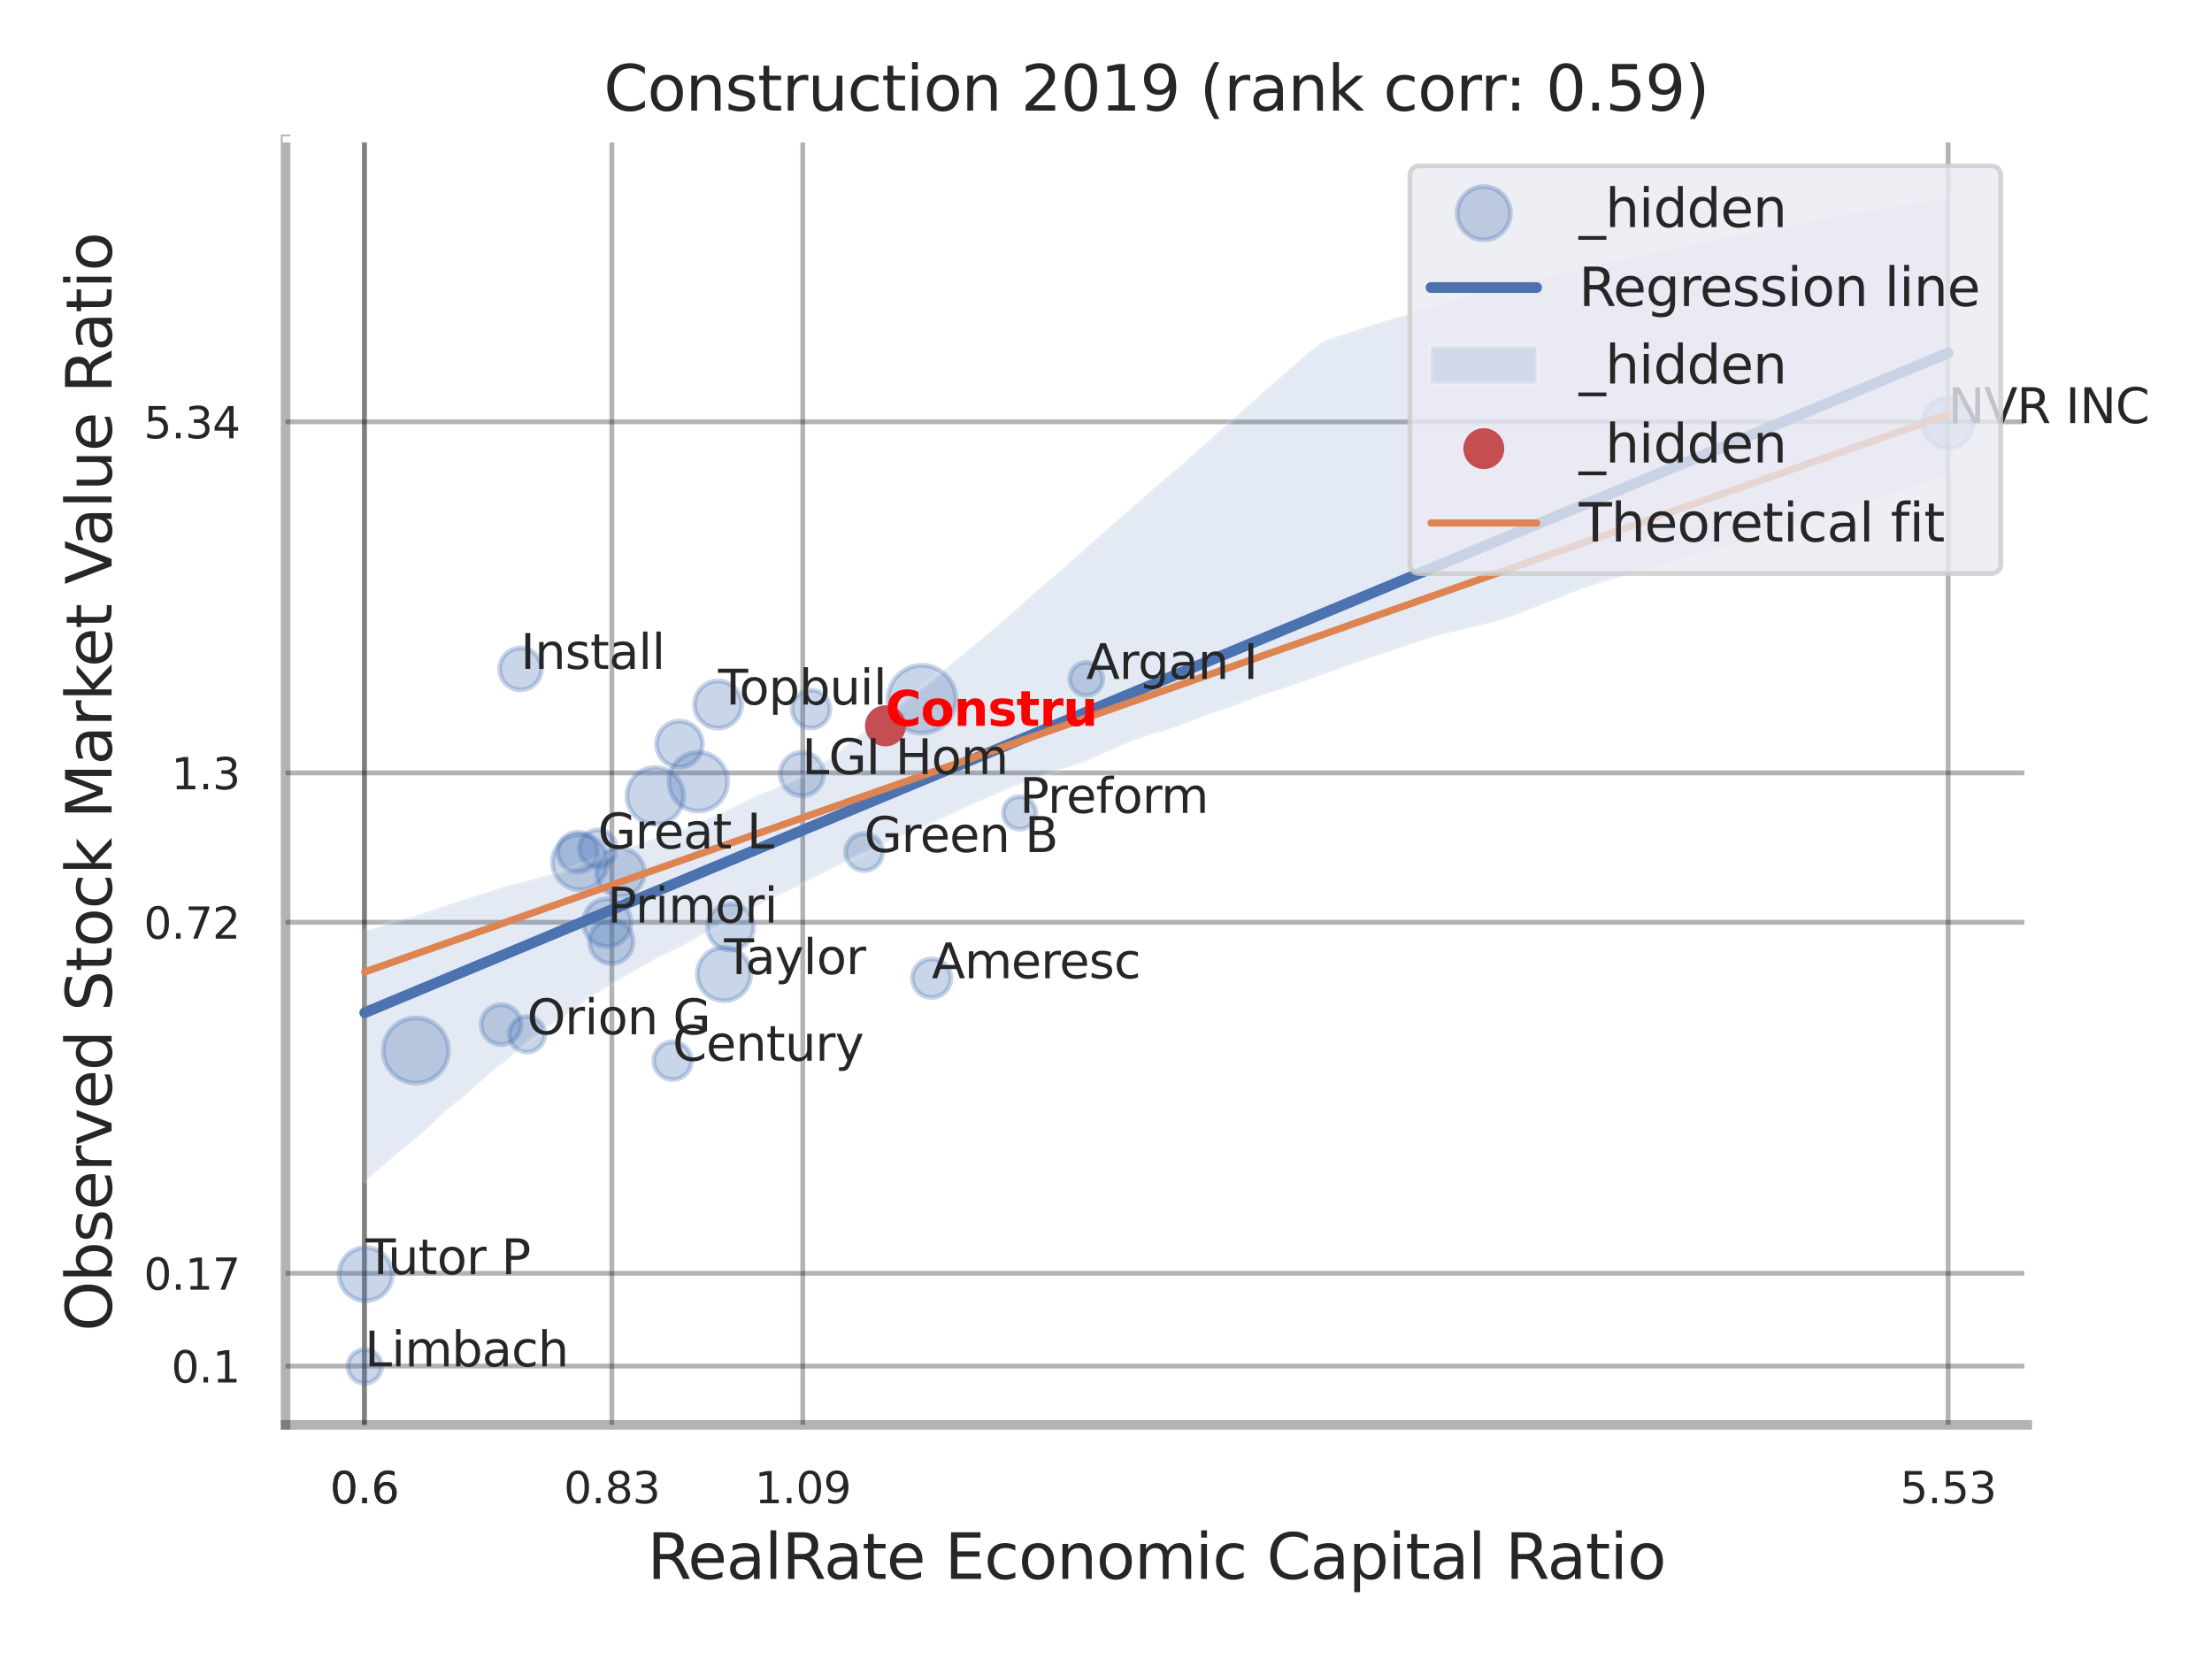 <?xml version="1.0" encoding="utf-8" standalone="no"?>
<!DOCTYPE svg PUBLIC "-//W3C//DTD SVG 1.1//EN"
  "http://www.w3.org/Graphics/SVG/1.1/DTD/svg11.dtd">
<svg xmlns:xlink="http://www.w3.org/1999/xlink" width="460.8pt" height="345.6pt" viewBox="0 0 460.8 345.6" xmlns="http://www.w3.org/2000/svg" version="1.1">
 <defs>
  <style type="text/css">*{stroke-linejoin: round; stroke-linecap: butt}</style>
 </defs>
 <g id="figure_1">
  <g id="patch_1">
   <path d="M 0 345.6 
L 460.8 345.6 
L 460.8 0 
L 0 0 
z
" style="fill: #ffffff"/>
  </g>
  <g id="axes_1">
   <g id="patch_2">
    <path d="M 59.49 296.82 
L 422.313 296.82 
L 422.313 29.04 
L 59.49 29.04 
z
" style="fill: #ffffff"/>
   </g>
   <g id="matplotlib.axis_1">
    <g id="xtick_1">
     <g id="line2d_1">
      <path d="M 75.916 296.82 
L 75.916 29.04 
" clip-path="url(#p807bfd5f50)" style="fill: none; stroke: #000000; stroke-opacity: 0.3; stroke-linecap: round"/>
     </g>
     <g id="text_1">
      <!-- 0.6 -->
      <g style="fill: #262626" transform="translate(68.759 313.159) scale(0.09 -0.09)">
       <defs>
        <path id="DejaVuSans-30" d="M 2034 4250 
Q 1547 4250 1301 3770 
Q 1056 3291 1056 2328 
Q 1056 1369 1301 889 
Q 1547 409 2034 409 
Q 2525 409 2770 889 
Q 3016 1369 3016 2328 
Q 3016 3291 2770 3770 
Q 2525 4250 2034 4250 
z
M 2034 4750 
Q 2819 4750 3233 4129 
Q 3647 3509 3647 2328 
Q 3647 1150 3233 529 
Q 2819 -91 2034 -91 
Q 1250 -91 836 529 
Q 422 1150 422 2328 
Q 422 3509 836 4129 
Q 1250 4750 2034 4750 
z
" transform="scale(0.016)"/>
        <path id="DejaVuSans-2e" d="M 684 794 
L 1344 794 
L 1344 0 
L 684 0 
L 684 794 
z
" transform="scale(0.016)"/>
        <path id="DejaVuSans-36" d="M 2113 2584 
Q 1688 2584 1439 2293 
Q 1191 2003 1191 1497 
Q 1191 994 1439 701 
Q 1688 409 2113 409 
Q 2538 409 2786 701 
Q 3034 994 3034 1497 
Q 3034 2003 2786 2293 
Q 2538 2584 2113 2584 
z
M 3366 4563 
L 3366 3988 
Q 3128 4100 2886 4159 
Q 2644 4219 2406 4219 
Q 1781 4219 1451 3797 
Q 1122 3375 1075 2522 
Q 1259 2794 1537 2939 
Q 1816 3084 2150 3084 
Q 2853 3084 3261 2657 
Q 3669 2231 3669 1497 
Q 3669 778 3244 343 
Q 2819 -91 2113 -91 
Q 1303 -91 875 529 
Q 447 1150 447 2328 
Q 447 3434 972 4092 
Q 1497 4750 2381 4750 
Q 2619 4750 2861 4703 
Q 3103 4656 3366 4563 
z
" transform="scale(0.016)"/>
       </defs>
       <use xlink:href="#DejaVuSans-30"/>
       <use xlink:href="#DejaVuSans-2e" transform="translate(63.623 0)"/>
       <use xlink:href="#DejaVuSans-36" transform="translate(95.41 0)"/>
      </g>
     </g>
    </g>
    <g id="xtick_2">
     <g id="line2d_2">
      <path d="M 75.916 296.82 
L 75.916 29.04 
" clip-path="url(#p807bfd5f50)" style="fill: none; stroke: #000000; stroke-opacity: 0.3; stroke-linecap: round"/>
     </g>
     <g id="text_2">
      <!-- 0.6 -->
      <g style="fill: #262626" transform="translate(68.759 313.159) scale(0.09 -0.09)">
       <use xlink:href="#DejaVuSans-30"/>
       <use xlink:href="#DejaVuSans-2e" transform="translate(63.623 0)"/>
       <use xlink:href="#DejaVuSans-36" transform="translate(95.41 0)"/>
      </g>
     </g>
    </g>
    <g id="xtick_3">
     <g id="line2d_3">
      <path d="M 127.465 296.82 
L 127.465 29.04 
" clip-path="url(#p807bfd5f50)" style="fill: none; stroke: #000000; stroke-opacity: 0.3; stroke-linecap: round"/>
     </g>
     <g id="text_3">
      <!-- 0.83 -->
      <g style="fill: #262626" transform="translate(117.446 313.159) scale(0.09 -0.09)">
       <defs>
        <path id="DejaVuSans-38" d="M 2034 2216 
Q 1584 2216 1326 1975 
Q 1069 1734 1069 1313 
Q 1069 891 1326 650 
Q 1584 409 2034 409 
Q 2484 409 2743 651 
Q 3003 894 3003 1313 
Q 3003 1734 2745 1975 
Q 2488 2216 2034 2216 
z
M 1403 2484 
Q 997 2584 770 2862 
Q 544 3141 544 3541 
Q 544 4100 942 4425 
Q 1341 4750 2034 4750 
Q 2731 4750 3128 4425 
Q 3525 4100 3525 3541 
Q 3525 3141 3298 2862 
Q 3072 2584 2669 2484 
Q 3125 2378 3379 2068 
Q 3634 1759 3634 1313 
Q 3634 634 3220 271 
Q 2806 -91 2034 -91 
Q 1263 -91 848 271 
Q 434 634 434 1313 
Q 434 1759 690 2068 
Q 947 2378 1403 2484 
z
M 1172 3481 
Q 1172 3119 1398 2916 
Q 1625 2713 2034 2713 
Q 2441 2713 2670 2916 
Q 2900 3119 2900 3481 
Q 2900 3844 2670 4047 
Q 2441 4250 2034 4250 
Q 1625 4250 1398 4047 
Q 1172 3844 1172 3481 
z
" transform="scale(0.016)"/>
        <path id="DejaVuSans-33" d="M 2597 2516 
Q 3050 2419 3304 2112 
Q 3559 1806 3559 1356 
Q 3559 666 3084 287 
Q 2609 -91 1734 -91 
Q 1441 -91 1130 -33 
Q 819 25 488 141 
L 488 750 
Q 750 597 1062 519 
Q 1375 441 1716 441 
Q 2309 441 2620 675 
Q 2931 909 2931 1356 
Q 2931 1769 2642 2001 
Q 2353 2234 1838 2234 
L 1294 2234 
L 1294 2753 
L 1863 2753 
Q 2328 2753 2575 2939 
Q 2822 3125 2822 3475 
Q 2822 3834 2567 4026 
Q 2313 4219 1838 4219 
Q 1578 4219 1281 4162 
Q 984 4106 628 3988 
L 628 4550 
Q 988 4650 1302 4700 
Q 1616 4750 1894 4750 
Q 2613 4750 3031 4423 
Q 3450 4097 3450 3541 
Q 3450 3153 3228 2886 
Q 3006 2619 2597 2516 
z
" transform="scale(0.016)"/>
       </defs>
       <use xlink:href="#DejaVuSans-30"/>
       <use xlink:href="#DejaVuSans-2e" transform="translate(63.623 0)"/>
       <use xlink:href="#DejaVuSans-38" transform="translate(95.41 0)"/>
       <use xlink:href="#DejaVuSans-33" transform="translate(159.033 0)"/>
      </g>
     </g>
    </g>
    <g id="xtick_4">
     <g id="line2d_4">
      <path d="M 167.232 296.82 
L 167.232 29.04 
" clip-path="url(#p807bfd5f50)" style="fill: none; stroke: #000000; stroke-opacity: 0.3; stroke-linecap: round"/>
     </g>
     <g id="text_4">
      <!-- 1.09 -->
      <g style="fill: #262626" transform="translate(157.212 313.159) scale(0.09 -0.09)">
       <defs>
        <path id="DejaVuSans-31" d="M 794 531 
L 1825 531 
L 1825 4091 
L 703 3866 
L 703 4441 
L 1819 4666 
L 2450 4666 
L 2450 531 
L 3481 531 
L 3481 0 
L 794 0 
L 794 531 
z
" transform="scale(0.016)"/>
        <path id="DejaVuSans-39" d="M 703 97 
L 703 672 
Q 941 559 1184 500 
Q 1428 441 1663 441 
Q 2288 441 2617 861 
Q 2947 1281 2994 2138 
Q 2813 1869 2534 1725 
Q 2256 1581 1919 1581 
Q 1219 1581 811 2004 
Q 403 2428 403 3163 
Q 403 3881 828 4315 
Q 1253 4750 1959 4750 
Q 2769 4750 3195 4129 
Q 3622 3509 3622 2328 
Q 3622 1225 3098 567 
Q 2575 -91 1691 -91 
Q 1453 -91 1209 -44 
Q 966 3 703 97 
z
M 1959 2075 
Q 2384 2075 2632 2365 
Q 2881 2656 2881 3163 
Q 2881 3666 2632 3958 
Q 2384 4250 1959 4250 
Q 1534 4250 1286 3958 
Q 1038 3666 1038 3163 
Q 1038 2656 1286 2365 
Q 1534 2075 1959 2075 
z
" transform="scale(0.016)"/>
       </defs>
       <use xlink:href="#DejaVuSans-31"/>
       <use xlink:href="#DejaVuSans-2e" transform="translate(63.623 0)"/>
       <use xlink:href="#DejaVuSans-30" transform="translate(95.41 0)"/>
       <use xlink:href="#DejaVuSans-39" transform="translate(159.033 0)"/>
      </g>
     </g>
    </g>
    <g id="xtick_5">
     <g id="line2d_5">
      <path d="M 405.833 296.82 
L 405.833 29.04 
" clip-path="url(#p807bfd5f50)" style="fill: none; stroke: #000000; stroke-opacity: 0.3; stroke-linecap: round"/>
     </g>
     <g id="text_5">
      <!-- 5.53 -->
      <g style="fill: #262626" transform="translate(395.813 313.159) scale(0.09 -0.09)">
       <defs>
        <path id="DejaVuSans-35" d="M 691 4666 
L 3169 4666 
L 3169 4134 
L 1269 4134 
L 1269 2991 
Q 1406 3038 1543 3061 
Q 1681 3084 1819 3084 
Q 2600 3084 3056 2656 
Q 3513 2228 3513 1497 
Q 3513 744 3044 326 
Q 2575 -91 1722 -91 
Q 1428 -91 1123 -41 
Q 819 9 494 109 
L 494 744 
Q 775 591 1075 516 
Q 1375 441 1709 441 
Q 2250 441 2565 725 
Q 2881 1009 2881 1497 
Q 2881 1984 2565 2268 
Q 2250 2553 1709 2553 
Q 1456 2553 1204 2497 
Q 953 2441 691 2322 
L 691 4666 
z
" transform="scale(0.016)"/>
       </defs>
       <use xlink:href="#DejaVuSans-35"/>
       <use xlink:href="#DejaVuSans-2e" transform="translate(63.623 0)"/>
       <use xlink:href="#DejaVuSans-35" transform="translate(95.41 0)"/>
       <use xlink:href="#DejaVuSans-33" transform="translate(159.033 0)"/>
      </g>
     </g>
    </g>
    <g id="xtick_6"/>
    <g id="xtick_7"/>
    <g id="xtick_8"/>
    <g id="text_6">
     <!-- RealRate Economic Capital Ratio -->
     <g style="fill: #262626" transform="translate(134.848 328.908) scale(0.13 -0.13)">
      <defs>
       <path id="DejaVuSans-52" d="M 2841 2188 
Q 3044 2119 3236 1894 
Q 3428 1669 3622 1275 
L 4263 0 
L 3584 0 
L 2988 1197 
Q 2756 1666 2539 1819 
Q 2322 1972 1947 1972 
L 1259 1972 
L 1259 0 
L 628 0 
L 628 4666 
L 2053 4666 
Q 2853 4666 3247 4331 
Q 3641 3997 3641 3322 
Q 3641 2881 3436 2590 
Q 3231 2300 2841 2188 
z
M 1259 4147 
L 1259 2491 
L 2053 2491 
Q 2509 2491 2742 2702 
Q 2975 2913 2975 3322 
Q 2975 3731 2742 3939 
Q 2509 4147 2053 4147 
L 1259 4147 
z
" transform="scale(0.016)"/>
       <path id="DejaVuSans-65" d="M 3597 1894 
L 3597 1613 
L 953 1613 
Q 991 1019 1311 708 
Q 1631 397 2203 397 
Q 2534 397 2845 478 
Q 3156 559 3463 722 
L 3463 178 
Q 3153 47 2828 -22 
Q 2503 -91 2169 -91 
Q 1331 -91 842 396 
Q 353 884 353 1716 
Q 353 2575 817 3079 
Q 1281 3584 2069 3584 
Q 2775 3584 3186 3129 
Q 3597 2675 3597 1894 
z
M 3022 2063 
Q 3016 2534 2758 2815 
Q 2500 3097 2075 3097 
Q 1594 3097 1305 2825 
Q 1016 2553 972 2059 
L 3022 2063 
z
" transform="scale(0.016)"/>
       <path id="DejaVuSans-61" d="M 2194 1759 
Q 1497 1759 1228 1600 
Q 959 1441 959 1056 
Q 959 750 1161 570 
Q 1363 391 1709 391 
Q 2188 391 2477 730 
Q 2766 1069 2766 1631 
L 2766 1759 
L 2194 1759 
z
M 3341 1997 
L 3341 0 
L 2766 0 
L 2766 531 
Q 2569 213 2275 61 
Q 1981 -91 1556 -91 
Q 1019 -91 701 211 
Q 384 513 384 1019 
Q 384 1609 779 1909 
Q 1175 2209 1959 2209 
L 2766 2209 
L 2766 2266 
Q 2766 2663 2505 2880 
Q 2244 3097 1772 3097 
Q 1472 3097 1187 3025 
Q 903 2953 641 2809 
L 641 3341 
Q 956 3463 1253 3523 
Q 1550 3584 1831 3584 
Q 2591 3584 2966 3190 
Q 3341 2797 3341 1997 
z
" transform="scale(0.016)"/>
       <path id="DejaVuSans-6c" d="M 603 4863 
L 1178 4863 
L 1178 0 
L 603 0 
L 603 4863 
z
" transform="scale(0.016)"/>
       <path id="DejaVuSans-74" d="M 1172 4494 
L 1172 3500 
L 2356 3500 
L 2356 3053 
L 1172 3053 
L 1172 1153 
Q 1172 725 1289 603 
Q 1406 481 1766 481 
L 2356 481 
L 2356 0 
L 1766 0 
Q 1100 0 847 248 
Q 594 497 594 1153 
L 594 3053 
L 172 3053 
L 172 3500 
L 594 3500 
L 594 4494 
L 1172 4494 
z
" transform="scale(0.016)"/>
       <path id="DejaVuSans-20" transform="scale(0.016)"/>
       <path id="DejaVuSans-45" d="M 628 4666 
L 3578 4666 
L 3578 4134 
L 1259 4134 
L 1259 2753 
L 3481 2753 
L 3481 2222 
L 1259 2222 
L 1259 531 
L 3634 531 
L 3634 0 
L 628 0 
L 628 4666 
z
" transform="scale(0.016)"/>
       <path id="DejaVuSans-63" d="M 3122 3366 
L 3122 2828 
Q 2878 2963 2633 3030 
Q 2388 3097 2138 3097 
Q 1578 3097 1268 2742 
Q 959 2388 959 1747 
Q 959 1106 1268 751 
Q 1578 397 2138 397 
Q 2388 397 2633 464 
Q 2878 531 3122 666 
L 3122 134 
Q 2881 22 2623 -34 
Q 2366 -91 2075 -91 
Q 1284 -91 818 406 
Q 353 903 353 1747 
Q 353 2603 823 3093 
Q 1294 3584 2113 3584 
Q 2378 3584 2631 3529 
Q 2884 3475 3122 3366 
z
" transform="scale(0.016)"/>
       <path id="DejaVuSans-6f" d="M 1959 3097 
Q 1497 3097 1228 2736 
Q 959 2375 959 1747 
Q 959 1119 1226 758 
Q 1494 397 1959 397 
Q 2419 397 2687 759 
Q 2956 1122 2956 1747 
Q 2956 2369 2687 2733 
Q 2419 3097 1959 3097 
z
M 1959 3584 
Q 2709 3584 3137 3096 
Q 3566 2609 3566 1747 
Q 3566 888 3137 398 
Q 2709 -91 1959 -91 
Q 1206 -91 779 398 
Q 353 888 353 1747 
Q 353 2609 779 3096 
Q 1206 3584 1959 3584 
z
" transform="scale(0.016)"/>
       <path id="DejaVuSans-6e" d="M 3513 2113 
L 3513 0 
L 2938 0 
L 2938 2094 
Q 2938 2591 2744 2837 
Q 2550 3084 2163 3084 
Q 1697 3084 1428 2787 
Q 1159 2491 1159 1978 
L 1159 0 
L 581 0 
L 581 3500 
L 1159 3500 
L 1159 2956 
Q 1366 3272 1645 3428 
Q 1925 3584 2291 3584 
Q 2894 3584 3203 3211 
Q 3513 2838 3513 2113 
z
" transform="scale(0.016)"/>
       <path id="DejaVuSans-6d" d="M 3328 2828 
Q 3544 3216 3844 3400 
Q 4144 3584 4550 3584 
Q 5097 3584 5394 3201 
Q 5691 2819 5691 2113 
L 5691 0 
L 5113 0 
L 5113 2094 
Q 5113 2597 4934 2840 
Q 4756 3084 4391 3084 
Q 3944 3084 3684 2787 
Q 3425 2491 3425 1978 
L 3425 0 
L 2847 0 
L 2847 2094 
Q 2847 2600 2669 2842 
Q 2491 3084 2119 3084 
Q 1678 3084 1418 2786 
Q 1159 2488 1159 1978 
L 1159 0 
L 581 0 
L 581 3500 
L 1159 3500 
L 1159 2956 
Q 1356 3278 1631 3431 
Q 1906 3584 2284 3584 
Q 2666 3584 2933 3390 
Q 3200 3197 3328 2828 
z
" transform="scale(0.016)"/>
       <path id="DejaVuSans-69" d="M 603 3500 
L 1178 3500 
L 1178 0 
L 603 0 
L 603 3500 
z
M 603 4863 
L 1178 4863 
L 1178 4134 
L 603 4134 
L 603 4863 
z
" transform="scale(0.016)"/>
       <path id="DejaVuSans-43" d="M 4122 4306 
L 4122 3641 
Q 3803 3938 3442 4084 
Q 3081 4231 2675 4231 
Q 1875 4231 1450 3742 
Q 1025 3253 1025 2328 
Q 1025 1406 1450 917 
Q 1875 428 2675 428 
Q 3081 428 3442 575 
Q 3803 722 4122 1019 
L 4122 359 
Q 3791 134 3420 21 
Q 3050 -91 2638 -91 
Q 1578 -91 968 557 
Q 359 1206 359 2328 
Q 359 3453 968 4101 
Q 1578 4750 2638 4750 
Q 3056 4750 3426 4639 
Q 3797 4528 4122 4306 
z
" transform="scale(0.016)"/>
       <path id="DejaVuSans-70" d="M 1159 525 
L 1159 -1331 
L 581 -1331 
L 581 3500 
L 1159 3500 
L 1159 2969 
Q 1341 3281 1617 3432 
Q 1894 3584 2278 3584 
Q 2916 3584 3314 3078 
Q 3713 2572 3713 1747 
Q 3713 922 3314 415 
Q 2916 -91 2278 -91 
Q 1894 -91 1617 61 
Q 1341 213 1159 525 
z
M 3116 1747 
Q 3116 2381 2855 2742 
Q 2594 3103 2138 3103 
Q 1681 3103 1420 2742 
Q 1159 2381 1159 1747 
Q 1159 1113 1420 752 
Q 1681 391 2138 391 
Q 2594 391 2855 752 
Q 3116 1113 3116 1747 
z
" transform="scale(0.016)"/>
      </defs>
      <use xlink:href="#DejaVuSans-52"/>
      <use xlink:href="#DejaVuSans-65" transform="translate(64.982 0)"/>
      <use xlink:href="#DejaVuSans-61" transform="translate(126.506 0)"/>
      <use xlink:href="#DejaVuSans-6c" transform="translate(187.785 0)"/>
      <use xlink:href="#DejaVuSans-52" transform="translate(215.568 0)"/>
      <use xlink:href="#DejaVuSans-61" transform="translate(282.801 0)"/>
      <use xlink:href="#DejaVuSans-74" transform="translate(344.08 0)"/>
      <use xlink:href="#DejaVuSans-65" transform="translate(383.289 0)"/>
      <use xlink:href="#DejaVuSans-20" transform="translate(444.812 0)"/>
      <use xlink:href="#DejaVuSans-45" transform="translate(476.6 0)"/>
      <use xlink:href="#DejaVuSans-63" transform="translate(539.783 0)"/>
      <use xlink:href="#DejaVuSans-6f" transform="translate(594.764 0)"/>
      <use xlink:href="#DejaVuSans-6e" transform="translate(655.945 0)"/>
      <use xlink:href="#DejaVuSans-6f" transform="translate(719.324 0)"/>
      <use xlink:href="#DejaVuSans-6d" transform="translate(780.506 0)"/>
      <use xlink:href="#DejaVuSans-69" transform="translate(877.918 0)"/>
      <use xlink:href="#DejaVuSans-63" transform="translate(905.701 0)"/>
      <use xlink:href="#DejaVuSans-20" transform="translate(960.682 0)"/>
      <use xlink:href="#DejaVuSans-43" transform="translate(992.469 0)"/>
      <use xlink:href="#DejaVuSans-61" transform="translate(1062.293 0)"/>
      <use xlink:href="#DejaVuSans-70" transform="translate(1123.572 0)"/>
      <use xlink:href="#DejaVuSans-69" transform="translate(1187.049 0)"/>
      <use xlink:href="#DejaVuSans-74" transform="translate(1214.832 0)"/>
      <use xlink:href="#DejaVuSans-61" transform="translate(1254.041 0)"/>
      <use xlink:href="#DejaVuSans-6c" transform="translate(1315.32 0)"/>
      <use xlink:href="#DejaVuSans-20" transform="translate(1343.104 0)"/>
      <use xlink:href="#DejaVuSans-52" transform="translate(1374.891 0)"/>
      <use xlink:href="#DejaVuSans-61" transform="translate(1442.123 0)"/>
      <use xlink:href="#DejaVuSans-74" transform="translate(1503.402 0)"/>
      <use xlink:href="#DejaVuSans-69" transform="translate(1542.611 0)"/>
      <use xlink:href="#DejaVuSans-6f" transform="translate(1570.395 0)"/>
     </g>
    </g>
   </g>
   <g id="matplotlib.axis_2">
    <g id="ytick_1">
     <g id="line2d_6">
      <path d="M 59.49 284.578 
L 422.313 284.578 
" clip-path="url(#p807bfd5f50)" style="fill: none; stroke: #000000; stroke-opacity: 0.3; stroke-linecap: round"/>
     </g>
     <g id="text_7">
      <!-- 0.1 -->
      <g style="fill: #262626" transform="translate(35.677 287.997) scale(0.09 -0.09)">
       <use xlink:href="#DejaVuSans-30"/>
       <use xlink:href="#DejaVuSans-2e" transform="translate(63.623 0)"/>
       <use xlink:href="#DejaVuSans-31" transform="translate(95.41 0)"/>
      </g>
     </g>
    </g>
    <g id="ytick_2">
     <g id="line2d_7">
      <path d="M 59.49 265.251 
L 422.313 265.251 
" clip-path="url(#p807bfd5f50)" style="fill: none; stroke: #000000; stroke-opacity: 0.3; stroke-linecap: round"/>
     </g>
     <g id="text_8">
      <!-- 0.17 -->
      <g style="fill: #262626" transform="translate(29.951 268.671) scale(0.09 -0.09)">
       <defs>
        <path id="DejaVuSans-37" d="M 525 4666 
L 3525 4666 
L 3525 4397 
L 1831 0 
L 1172 0 
L 2766 4134 
L 525 4134 
L 525 4666 
z
" transform="scale(0.016)"/>
       </defs>
       <use xlink:href="#DejaVuSans-30"/>
       <use xlink:href="#DejaVuSans-2e" transform="translate(63.623 0)"/>
       <use xlink:href="#DejaVuSans-31" transform="translate(95.41 0)"/>
       <use xlink:href="#DejaVuSans-37" transform="translate(159.033 0)"/>
      </g>
     </g>
    </g>
    <g id="ytick_3">
     <g id="line2d_8">
      <path d="M 59.49 192.125 
L 422.313 192.125 
" clip-path="url(#p807bfd5f50)" style="fill: none; stroke: #000000; stroke-opacity: 0.3; stroke-linecap: round"/>
     </g>
     <g id="text_9">
      <!-- 0.72 -->
      <g style="fill: #262626" transform="translate(29.951 195.544) scale(0.09 -0.09)">
       <defs>
        <path id="DejaVuSans-32" d="M 1228 531 
L 3431 531 
L 3431 0 
L 469 0 
L 469 531 
Q 828 903 1448 1529 
Q 2069 2156 2228 2338 
Q 2531 2678 2651 2914 
Q 2772 3150 2772 3378 
Q 2772 3750 2511 3984 
Q 2250 4219 1831 4219 
Q 1534 4219 1204 4116 
Q 875 4013 500 3803 
L 500 4441 
Q 881 4594 1212 4672 
Q 1544 4750 1819 4750 
Q 2544 4750 2975 4387 
Q 3406 4025 3406 3419 
Q 3406 3131 3298 2873 
Q 3191 2616 2906 2266 
Q 2828 2175 2409 1742 
Q 1991 1309 1228 531 
z
" transform="scale(0.016)"/>
       </defs>
       <use xlink:href="#DejaVuSans-30"/>
       <use xlink:href="#DejaVuSans-2e" transform="translate(63.623 0)"/>
       <use xlink:href="#DejaVuSans-37" transform="translate(95.41 0)"/>
       <use xlink:href="#DejaVuSans-32" transform="translate(159.033 0)"/>
      </g>
     </g>
    </g>
    <g id="ytick_4">
     <g id="line2d_9">
      <path d="M 59.49 161.008 
L 422.313 161.008 
" clip-path="url(#p807bfd5f50)" style="fill: none; stroke: #000000; stroke-opacity: 0.3; stroke-linecap: round"/>
     </g>
     <g id="text_10">
      <!-- 1.3 -->
      <g style="fill: #262626" transform="translate(35.677 164.427) scale(0.09 -0.09)">
       <use xlink:href="#DejaVuSans-31"/>
       <use xlink:href="#DejaVuSans-2e" transform="translate(63.623 0)"/>
       <use xlink:href="#DejaVuSans-33" transform="translate(95.41 0)"/>
      </g>
     </g>
    </g>
    <g id="ytick_5">
     <g id="line2d_10">
      <path d="M 59.49 87.881 
L 422.313 87.881 
" clip-path="url(#p807bfd5f50)" style="fill: none; stroke: #000000; stroke-opacity: 0.3; stroke-linecap: round"/>
     </g>
     <g id="text_11">
      <!-- 5.34 -->
      <g style="fill: #262626" transform="translate(29.951 91.301) scale(0.09 -0.09)">
       <defs>
        <path id="DejaVuSans-34" d="M 2419 4116 
L 825 1625 
L 2419 1625 
L 2419 4116 
z
M 2253 4666 
L 3047 4666 
L 3047 1625 
L 3713 1625 
L 3713 1100 
L 3047 1100 
L 3047 0 
L 2419 0 
L 2419 1100 
L 313 1100 
L 313 1709 
L 2253 4666 
z
" transform="scale(0.016)"/>
       </defs>
       <use xlink:href="#DejaVuSans-35"/>
       <use xlink:href="#DejaVuSans-2e" transform="translate(63.623 0)"/>
       <use xlink:href="#DejaVuSans-33" transform="translate(95.41 0)"/>
       <use xlink:href="#DejaVuSans-34" transform="translate(159.033 0)"/>
      </g>
     </g>
    </g>
    <g id="ytick_6"/>
    <g id="ytick_7"/>
    <g id="ytick_8"/>
    <g id="text_12">
     <!-- Observed Stock Market Value Ratio -->
     <g style="fill: #262626" transform="translate(23.247 277.332) rotate(-90) scale(0.13 -0.13)">
      <defs>
       <path id="DejaVuSans-4f" d="M 2522 4238 
Q 1834 4238 1429 3725 
Q 1025 3213 1025 2328 
Q 1025 1447 1429 934 
Q 1834 422 2522 422 
Q 3209 422 3611 934 
Q 4013 1447 4013 2328 
Q 4013 3213 3611 3725 
Q 3209 4238 2522 4238 
z
M 2522 4750 
Q 3503 4750 4090 4092 
Q 4678 3434 4678 2328 
Q 4678 1225 4090 567 
Q 3503 -91 2522 -91 
Q 1538 -91 948 565 
Q 359 1222 359 2328 
Q 359 3434 948 4092 
Q 1538 4750 2522 4750 
z
" transform="scale(0.016)"/>
       <path id="DejaVuSans-62" d="M 3116 1747 
Q 3116 2381 2855 2742 
Q 2594 3103 2138 3103 
Q 1681 3103 1420 2742 
Q 1159 2381 1159 1747 
Q 1159 1113 1420 752 
Q 1681 391 2138 391 
Q 2594 391 2855 752 
Q 3116 1113 3116 1747 
z
M 1159 2969 
Q 1341 3281 1617 3432 
Q 1894 3584 2278 3584 
Q 2916 3584 3314 3078 
Q 3713 2572 3713 1747 
Q 3713 922 3314 415 
Q 2916 -91 2278 -91 
Q 1894 -91 1617 61 
Q 1341 213 1159 525 
L 1159 0 
L 581 0 
L 581 4863 
L 1159 4863 
L 1159 2969 
z
" transform="scale(0.016)"/>
       <path id="DejaVuSans-73" d="M 2834 3397 
L 2834 2853 
Q 2591 2978 2328 3040 
Q 2066 3103 1784 3103 
Q 1356 3103 1142 2972 
Q 928 2841 928 2578 
Q 928 2378 1081 2264 
Q 1234 2150 1697 2047 
L 1894 2003 
Q 2506 1872 2764 1633 
Q 3022 1394 3022 966 
Q 3022 478 2636 193 
Q 2250 -91 1575 -91 
Q 1294 -91 989 -36 
Q 684 19 347 128 
L 347 722 
Q 666 556 975 473 
Q 1284 391 1588 391 
Q 1994 391 2212 530 
Q 2431 669 2431 922 
Q 2431 1156 2273 1281 
Q 2116 1406 1581 1522 
L 1381 1569 
Q 847 1681 609 1914 
Q 372 2147 372 2553 
Q 372 3047 722 3315 
Q 1072 3584 1716 3584 
Q 2034 3584 2315 3537 
Q 2597 3491 2834 3397 
z
" transform="scale(0.016)"/>
       <path id="DejaVuSans-72" d="M 2631 2963 
Q 2534 3019 2420 3045 
Q 2306 3072 2169 3072 
Q 1681 3072 1420 2755 
Q 1159 2438 1159 1844 
L 1159 0 
L 581 0 
L 581 3500 
L 1159 3500 
L 1159 2956 
Q 1341 3275 1631 3429 
Q 1922 3584 2338 3584 
Q 2397 3584 2469 3576 
Q 2541 3569 2628 3553 
L 2631 2963 
z
" transform="scale(0.016)"/>
       <path id="DejaVuSans-76" d="M 191 3500 
L 800 3500 
L 1894 563 
L 2988 3500 
L 3597 3500 
L 2284 0 
L 1503 0 
L 191 3500 
z
" transform="scale(0.016)"/>
       <path id="DejaVuSans-64" d="M 2906 2969 
L 2906 4863 
L 3481 4863 
L 3481 0 
L 2906 0 
L 2906 525 
Q 2725 213 2448 61 
Q 2172 -91 1784 -91 
Q 1150 -91 751 415 
Q 353 922 353 1747 
Q 353 2572 751 3078 
Q 1150 3584 1784 3584 
Q 2172 3584 2448 3432 
Q 2725 3281 2906 2969 
z
M 947 1747 
Q 947 1113 1208 752 
Q 1469 391 1925 391 
Q 2381 391 2643 752 
Q 2906 1113 2906 1747 
Q 2906 2381 2643 2742 
Q 2381 3103 1925 3103 
Q 1469 3103 1208 2742 
Q 947 2381 947 1747 
z
" transform="scale(0.016)"/>
       <path id="DejaVuSans-53" d="M 3425 4513 
L 3425 3897 
Q 3066 4069 2747 4153 
Q 2428 4238 2131 4238 
Q 1616 4238 1336 4038 
Q 1056 3838 1056 3469 
Q 1056 3159 1242 3001 
Q 1428 2844 1947 2747 
L 2328 2669 
Q 3034 2534 3370 2195 
Q 3706 1856 3706 1288 
Q 3706 609 3251 259 
Q 2797 -91 1919 -91 
Q 1588 -91 1214 -16 
Q 841 59 441 206 
L 441 856 
Q 825 641 1194 531 
Q 1563 422 1919 422 
Q 2459 422 2753 634 
Q 3047 847 3047 1241 
Q 3047 1584 2836 1778 
Q 2625 1972 2144 2069 
L 1759 2144 
Q 1053 2284 737 2584 
Q 422 2884 422 3419 
Q 422 4038 858 4394 
Q 1294 4750 2059 4750 
Q 2388 4750 2728 4690 
Q 3069 4631 3425 4513 
z
" transform="scale(0.016)"/>
       <path id="DejaVuSans-6b" d="M 581 4863 
L 1159 4863 
L 1159 1991 
L 2875 3500 
L 3609 3500 
L 1753 1863 
L 3688 0 
L 2938 0 
L 1159 1709 
L 1159 0 
L 581 0 
L 581 4863 
z
" transform="scale(0.016)"/>
       <path id="DejaVuSans-4d" d="M 628 4666 
L 1569 4666 
L 2759 1491 
L 3956 4666 
L 4897 4666 
L 4897 0 
L 4281 0 
L 4281 4097 
L 3078 897 
L 2444 897 
L 1241 4097 
L 1241 0 
L 628 0 
L 628 4666 
z
" transform="scale(0.016)"/>
       <path id="DejaVuSans-56" d="M 1831 0 
L 50 4666 
L 709 4666 
L 2188 738 
L 3669 4666 
L 4325 4666 
L 2547 0 
L 1831 0 
z
" transform="scale(0.016)"/>
       <path id="DejaVuSans-75" d="M 544 1381 
L 544 3500 
L 1119 3500 
L 1119 1403 
Q 1119 906 1312 657 
Q 1506 409 1894 409 
Q 2359 409 2629 706 
Q 2900 1003 2900 1516 
L 2900 3500 
L 3475 3500 
L 3475 0 
L 2900 0 
L 2900 538 
Q 2691 219 2414 64 
Q 2138 -91 1772 -91 
Q 1169 -91 856 284 
Q 544 659 544 1381 
z
M 1991 3584 
L 1991 3584 
z
" transform="scale(0.016)"/>
      </defs>
      <use xlink:href="#DejaVuSans-4f"/>
      <use xlink:href="#DejaVuSans-62" transform="translate(78.711 0)"/>
      <use xlink:href="#DejaVuSans-73" transform="translate(142.188 0)"/>
      <use xlink:href="#DejaVuSans-65" transform="translate(194.287 0)"/>
      <use xlink:href="#DejaVuSans-72" transform="translate(255.811 0)"/>
      <use xlink:href="#DejaVuSans-76" transform="translate(296.924 0)"/>
      <use xlink:href="#DejaVuSans-65" transform="translate(356.104 0)"/>
      <use xlink:href="#DejaVuSans-64" transform="translate(417.627 0)"/>
      <use xlink:href="#DejaVuSans-20" transform="translate(481.104 0)"/>
      <use xlink:href="#DejaVuSans-53" transform="translate(512.891 0)"/>
      <use xlink:href="#DejaVuSans-74" transform="translate(576.367 0)"/>
      <use xlink:href="#DejaVuSans-6f" transform="translate(615.576 0)"/>
      <use xlink:href="#DejaVuSans-63" transform="translate(676.758 0)"/>
      <use xlink:href="#DejaVuSans-6b" transform="translate(731.738 0)"/>
      <use xlink:href="#DejaVuSans-20" transform="translate(789.648 0)"/>
      <use xlink:href="#DejaVuSans-4d" transform="translate(821.436 0)"/>
      <use xlink:href="#DejaVuSans-61" transform="translate(907.715 0)"/>
      <use xlink:href="#DejaVuSans-72" transform="translate(968.994 0)"/>
      <use xlink:href="#DejaVuSans-6b" transform="translate(1010.107 0)"/>
      <use xlink:href="#DejaVuSans-65" transform="translate(1064.393 0)"/>
      <use xlink:href="#DejaVuSans-74" transform="translate(1125.916 0)"/>
      <use xlink:href="#DejaVuSans-20" transform="translate(1165.125 0)"/>
      <use xlink:href="#DejaVuSans-56" transform="translate(1196.912 0)"/>
      <use xlink:href="#DejaVuSans-61" transform="translate(1257.57 0)"/>
      <use xlink:href="#DejaVuSans-6c" transform="translate(1318.85 0)"/>
      <use xlink:href="#DejaVuSans-75" transform="translate(1346.633 0)"/>
      <use xlink:href="#DejaVuSans-65" transform="translate(1410.012 0)"/>
      <use xlink:href="#DejaVuSans-20" transform="translate(1471.535 0)"/>
      <use xlink:href="#DejaVuSans-52" transform="translate(1503.322 0)"/>
      <use xlink:href="#DejaVuSans-61" transform="translate(1570.555 0)"/>
      <use xlink:href="#DejaVuSans-74" transform="translate(1631.834 0)"/>
      <use xlink:href="#DejaVuSans-69" transform="translate(1671.043 0)"/>
      <use xlink:href="#DejaVuSans-6f" transform="translate(1698.826 0)"/>
     </g>
    </g>
   </g>
   <g id="PathCollection_1">
    <path d="M 136.51 171.688 
C 138.078 171.688 139.582 171.065 140.691 169.956 
C 141.799 168.847 142.422 167.343 142.422 165.775 
C 142.422 164.207 141.799 162.703 140.691 161.595 
C 139.582 160.486 138.078 159.863 136.51 159.863 
C 134.942 159.863 133.438 160.486 132.329 161.595 
C 131.22 162.703 130.598 164.207 130.598 165.775 
C 130.598 167.343 131.22 168.847 132.329 169.956 
C 133.438 171.065 134.942 171.688 136.51 171.688 
z
" clip-path="url(#p807bfd5f50)" style="fill: #4c72b0; fill-opacity: 0.3; stroke: #4c72b0; stroke-opacity: 0.3"/>
    <path d="M 129.252 186.76 
C 130.579 186.76 131.853 186.232 132.792 185.294 
C 133.731 184.355 134.258 183.081 134.258 181.754 
C 134.258 180.426 133.731 179.152 132.792 178.214 
C 131.853 177.275 130.579 176.747 129.252 176.747 
C 127.924 176.747 126.651 177.275 125.712 178.214 
C 124.773 179.152 124.245 180.426 124.245 181.754 
C 124.245 183.081 124.773 184.355 125.712 185.294 
C 126.651 186.232 127.924 186.76 129.252 186.76 
z
" clip-path="url(#p807bfd5f50)" style="fill: #4c72b0; fill-opacity: 0.3; stroke: #4c72b0; stroke-opacity: 0.3"/>
    <path d="M 76.181 270.99 
C 77.653 270.99 79.065 270.405 80.106 269.364 
C 81.146 268.323 81.731 266.912 81.731 265.44 
C 81.731 263.967 81.146 262.556 80.106 261.515 
C 79.065 260.474 77.653 259.889 76.181 259.889 
C 74.709 259.889 73.297 260.474 72.256 261.515 
C 71.215 262.556 70.63 263.967 70.63 265.44 
C 70.63 266.912 71.215 268.323 72.256 269.364 
C 73.297 270.405 74.709 270.99 76.181 270.99 
z
" clip-path="url(#p807bfd5f50)" style="fill: #4c72b0; fill-opacity: 0.3; stroke: #4c72b0; stroke-opacity: 0.3"/>
    <path d="M 212.398 172.738 
C 213.298 172.738 214.161 172.381 214.797 171.744 
C 215.434 171.108 215.791 170.245 215.791 169.345 
C 215.791 168.445 215.434 167.582 214.797 166.946 
C 214.161 166.309 213.298 165.952 212.398 165.952 
C 211.498 165.952 210.635 166.309 209.999 166.946 
C 209.363 167.582 209.005 168.445 209.005 169.345 
C 209.005 170.245 209.363 171.108 209.999 171.744 
C 210.635 172.381 211.498 172.738 212.398 172.738 
z
" clip-path="url(#p807bfd5f50)" style="fill: #4c72b0; fill-opacity: 0.3; stroke: #4c72b0; stroke-opacity: 0.3"/>
    <path d="M 226.297 144.877 
C 227.21 144.877 228.085 144.515 228.731 143.869 
C 229.376 143.224 229.739 142.349 229.739 141.436 
C 229.739 140.524 229.376 139.648 228.731 139.003 
C 228.085 138.358 227.21 137.995 226.297 137.995 
C 225.385 137.995 224.509 138.358 223.864 139.003 
C 223.219 139.648 222.856 140.524 222.856 141.436 
C 222.856 142.349 223.219 143.224 223.864 143.869 
C 224.509 144.515 225.385 144.877 226.297 144.877 
z
" clip-path="url(#p807bfd5f50)" style="fill: #4c72b0; fill-opacity: 0.3; stroke: #4c72b0; stroke-opacity: 0.3"/>
    <path d="M 145.457 168.963 
C 147.083 168.963 148.642 168.318 149.791 167.168 
C 150.941 166.019 151.587 164.46 151.587 162.834 
C 151.587 161.209 150.941 159.65 149.791 158.5 
C 148.642 157.351 147.083 156.705 145.457 156.705 
C 143.832 156.705 142.273 157.351 141.123 158.5 
C 139.974 159.65 139.328 161.209 139.328 162.834 
C 139.328 164.46 139.974 166.019 141.123 167.168 
C 142.273 168.318 143.832 168.963 145.457 168.963 
z
" clip-path="url(#p807bfd5f50)" style="fill: #4c72b0; fill-opacity: 0.3; stroke: #4c72b0; stroke-opacity: 0.3"/>
    <path d="M 127.362 200.737 
C 128.569 200.737 129.727 200.257 130.581 199.404 
C 131.435 198.55 131.914 197.392 131.914 196.185 
C 131.914 194.978 131.435 193.82 130.581 192.966 
C 129.727 192.112 128.569 191.633 127.362 191.633 
C 126.155 191.633 124.997 192.112 124.143 192.966 
C 123.29 193.82 122.81 194.978 122.81 196.185 
C 122.81 197.392 123.29 198.55 124.143 199.404 
C 124.997 200.257 126.155 200.737 127.362 200.737 
z
" clip-path="url(#p807bfd5f50)" style="fill: #4c72b0; fill-opacity: 0.3; stroke: #4c72b0; stroke-opacity: 0.3"/>
    <path d="M 152.177 197.909 
C 153.454 197.909 154.68 197.401 155.583 196.498 
C 156.486 195.594 156.994 194.369 156.994 193.091 
C 156.994 191.814 156.486 190.588 155.583 189.685 
C 154.68 188.781 153.454 188.274 152.177 188.274 
C 150.899 188.274 149.673 188.781 148.77 189.685 
C 147.867 190.588 147.359 191.814 147.359 193.091 
C 147.359 194.369 147.867 195.594 148.77 196.498 
C 149.673 197.401 150.899 197.909 152.177 197.909 
z
" clip-path="url(#p807bfd5f50)" style="fill: #4c72b0; fill-opacity: 0.3; stroke: #4c72b0; stroke-opacity: 0.3"/>
    <path d="M 120.36 181.668 
C 121.465 181.668 122.525 181.229 123.307 180.448 
C 124.088 179.666 124.527 178.606 124.527 177.501 
C 124.527 176.396 124.088 175.336 123.307 174.554 
C 122.525 173.773 121.465 173.334 120.36 173.334 
C 119.255 173.334 118.195 173.773 117.414 174.554 
C 116.632 175.336 116.193 176.396 116.193 177.501 
C 116.193 178.606 116.632 179.666 117.414 180.448 
C 118.195 181.229 119.255 181.668 120.36 181.668 
z
" clip-path="url(#p807bfd5f50)" style="fill: #4c72b0; fill-opacity: 0.3; stroke: #4c72b0; stroke-opacity: 0.3"/>
    <path d="M 104.396 217.588 
C 105.497 217.588 106.553 217.15 107.332 216.372 
C 108.11 215.593 108.548 214.537 108.548 213.436 
C 108.548 212.335 108.11 211.279 107.332 210.501 
C 106.553 209.722 105.497 209.285 104.396 209.285 
C 103.295 209.285 102.239 209.722 101.46 210.501 
C 100.682 211.279 100.245 212.335 100.245 213.436 
C 100.245 214.537 100.682 215.593 101.46 216.372 
C 102.239 217.15 103.295 217.588 104.396 217.588 
z
" clip-path="url(#p807bfd5f50)" style="fill: #4c72b0; fill-opacity: 0.3; stroke: #4c72b0; stroke-opacity: 0.3"/>
    <path d="M 192.055 152.743 
C 193.931 152.743 195.729 151.998 197.055 150.672 
C 198.381 149.346 199.126 147.547 199.126 145.672 
C 199.126 143.797 198.381 141.998 197.055 140.672 
C 195.729 139.346 193.931 138.601 192.055 138.601 
C 190.18 138.601 188.381 139.346 187.055 140.672 
C 185.729 141.998 184.984 143.797 184.984 145.672 
C 184.984 147.547 185.729 149.346 187.055 150.672 
C 188.381 151.998 190.18 152.743 192.055 152.743 
z
" clip-path="url(#p807bfd5f50)" style="fill: #4c72b0; fill-opacity: 0.3; stroke: #4c72b0; stroke-opacity: 0.3"/>
    <path d="M 405.821 93.417 
C 407.22 93.417 408.563 92.861 409.552 91.871 
C 410.542 90.882 411.098 89.539 411.098 88.14 
C 411.098 86.74 410.542 85.398 409.552 84.408 
C 408.563 83.418 407.22 82.862 405.821 82.862 
C 404.421 82.862 403.079 83.418 402.089 84.408 
C 401.099 85.398 400.543 86.74 400.543 88.14 
C 400.543 89.539 401.099 90.882 402.089 91.871 
C 403.079 92.861 404.421 93.417 405.821 93.417 
z
" clip-path="url(#p807bfd5f50)" style="fill: #4c72b0; fill-opacity: 0.3; stroke: #4c72b0; stroke-opacity: 0.3"/>
    <path d="M 141.549 159.798 
C 142.818 159.798 144.036 159.294 144.934 158.396 
C 145.831 157.499 146.336 156.281 146.336 155.011 
C 146.336 153.742 145.831 152.524 144.934 151.626 
C 144.036 150.728 142.818 150.224 141.549 150.224 
C 140.279 150.224 139.061 150.728 138.163 151.626 
C 137.266 152.524 136.761 153.742 136.761 155.011 
C 136.761 156.281 137.266 157.499 138.163 158.396 
C 139.061 159.294 140.279 159.798 141.549 159.798 
z
" clip-path="url(#p807bfd5f50)" style="fill: #4c72b0; fill-opacity: 0.3; stroke: #4c72b0; stroke-opacity: 0.3"/>
    <path d="M 168.96 151.663 
C 170.007 151.663 171.012 151.246 171.752 150.506 
C 172.493 149.765 172.909 148.761 172.909 147.713 
C 172.909 146.666 172.493 145.661 171.752 144.92 
C 171.012 144.18 170.007 143.764 168.96 143.764 
C 167.912 143.764 166.908 144.18 166.167 144.92 
C 165.426 145.661 165.01 146.666 165.01 147.713 
C 165.01 148.761 165.426 149.765 166.167 150.506 
C 166.908 151.246 167.912 151.663 168.96 151.663 
z
" clip-path="url(#p807bfd5f50)" style="fill: #4c72b0; fill-opacity: 0.3; stroke: #4c72b0; stroke-opacity: 0.3"/>
    <path d="M 86.642 225.638 
C 88.445 225.638 90.175 224.922 91.45 223.647 
C 92.724 222.372 93.441 220.643 93.441 218.84 
C 93.441 217.037 92.724 215.308 91.45 214.033 
C 90.175 212.758 88.445 212.042 86.642 212.042 
C 84.839 212.042 83.11 212.758 81.835 214.033 
C 80.56 215.308 79.844 217.037 79.844 218.84 
C 79.844 220.643 80.56 222.372 81.835 223.647 
C 83.11 224.922 84.839 225.638 86.642 225.638 
z
" clip-path="url(#p807bfd5f50)" style="fill: #4c72b0; fill-opacity: 0.3; stroke: #4c72b0; stroke-opacity: 0.3"/>
    <path d="M 120.826 185.351 
C 122.352 185.351 123.817 184.744 124.896 183.665 
C 125.976 182.585 126.583 181.121 126.583 179.594 
C 126.583 178.067 125.976 176.603 124.896 175.523 
C 123.817 174.444 122.352 173.837 120.826 173.837 
C 119.299 173.837 117.834 174.444 116.755 175.523 
C 115.675 176.603 115.069 178.067 115.069 179.594 
C 115.069 181.121 115.675 182.585 116.755 183.665 
C 117.834 184.744 119.299 185.351 120.826 185.351 
z
" clip-path="url(#p807bfd5f50)" style="fill: #4c72b0; fill-opacity: 0.3; stroke: #4c72b0; stroke-opacity: 0.3"/>
    <path d="M 126.498 197.166 
C 127.816 197.166 129.081 196.642 130.014 195.709 
C 130.946 194.777 131.47 193.512 131.47 192.193 
C 131.47 190.874 130.946 189.609 130.014 188.677 
C 129.081 187.744 127.816 187.22 126.498 187.22 
C 125.179 187.22 123.914 187.744 122.981 188.677 
C 122.049 189.609 121.525 190.874 121.525 192.193 
C 121.525 193.512 122.049 194.777 122.981 195.709 
C 123.914 196.642 125.179 197.166 126.498 197.166 
z
" clip-path="url(#p807bfd5f50)" style="fill: #4c72b0; fill-opacity: 0.3; stroke: #4c72b0; stroke-opacity: 0.3"/>
    <path d="M 124.562 180.622 
C 125.589 180.622 126.574 180.214 127.3 179.488 
C 128.025 178.762 128.433 177.778 128.433 176.751 
C 128.433 175.724 128.025 174.74 127.3 174.014 
C 126.574 173.288 125.589 172.88 124.562 172.88 
C 123.536 172.88 122.551 173.288 121.825 174.014 
C 121.099 174.74 120.691 175.724 120.691 176.751 
C 120.691 177.778 121.099 178.762 121.825 179.488 
C 122.551 180.214 123.536 180.622 124.562 180.622 
z
" clip-path="url(#p807bfd5f50)" style="fill: #4c72b0; fill-opacity: 0.3; stroke: #4c72b0; stroke-opacity: 0.3"/>
    <path d="M 180.024 181.357 
C 181.05 181.357 182.034 180.949 182.76 180.223 
C 183.486 179.498 183.894 178.513 183.894 177.487 
C 183.894 176.461 183.486 175.476 182.76 174.75 
C 182.034 174.025 181.05 173.617 180.024 173.617 
C 178.997 173.617 178.013 174.025 177.287 174.75 
C 176.561 175.476 176.153 176.461 176.153 177.487 
C 176.153 178.513 176.561 179.498 177.287 180.223 
C 178.013 180.949 178.997 181.357 180.024 181.357 
z
" clip-path="url(#p807bfd5f50)" style="fill: #4c72b0; fill-opacity: 0.3; stroke: #4c72b0; stroke-opacity: 0.3"/>
    <path d="M 109.788 219.159 
C 110.77 219.159 111.711 218.769 112.405 218.075 
C 113.099 217.381 113.489 216.44 113.489 215.459 
C 113.489 214.477 113.099 213.536 112.405 212.842 
C 111.711 212.148 110.77 211.758 109.788 211.758 
C 108.807 211.758 107.865 212.148 107.171 212.842 
C 106.477 213.536 106.087 214.477 106.087 215.459 
C 106.087 216.44 106.477 217.381 107.171 218.075 
C 107.865 218.769 108.807 219.159 109.788 219.159 
z
" clip-path="url(#p807bfd5f50)" style="fill: #4c72b0; fill-opacity: 0.3; stroke: #4c72b0; stroke-opacity: 0.3"/>
    <path d="M 194.082 207.795 
C 195.145 207.795 196.165 207.373 196.917 206.621 
C 197.669 205.869 198.091 204.85 198.091 203.786 
C 198.091 202.723 197.669 201.703 196.917 200.952 
C 196.165 200.2 195.145 199.777 194.082 199.777 
C 193.019 199.777 191.999 200.2 191.247 200.952 
C 190.495 201.703 190.073 202.723 190.073 203.786 
C 190.073 204.85 190.495 205.869 191.247 206.621 
C 191.999 207.373 193.019 207.795 194.082 207.795 
z
" clip-path="url(#p807bfd5f50)" style="fill: #4c72b0; fill-opacity: 0.3; stroke: #4c72b0; stroke-opacity: 0.3"/>
    <path d="M 150.829 208.486 
C 152.305 208.486 153.721 207.9 154.765 206.856 
C 155.809 205.812 156.396 204.396 156.396 202.919 
C 156.396 201.443 155.809 200.027 154.765 198.983 
C 153.721 197.939 152.305 197.352 150.829 197.352 
C 149.352 197.352 147.936 197.939 146.892 198.983 
C 145.848 200.027 145.262 201.443 145.262 202.919 
C 145.262 204.396 145.848 205.812 146.892 206.856 
C 147.936 207.9 149.352 208.486 150.829 208.486 
z
" clip-path="url(#p807bfd5f50)" style="fill: #4c72b0; fill-opacity: 0.3; stroke: #4c72b0; stroke-opacity: 0.3"/>
    <path d="M 140.118 224.895 
C 141.16 224.895 142.16 224.481 142.897 223.744 
C 143.634 223.007 144.048 222.007 144.048 220.965 
C 144.048 219.923 143.634 218.924 142.897 218.187 
C 142.16 217.45 141.16 217.036 140.118 217.036 
C 139.076 217.036 138.077 217.45 137.34 218.187 
C 136.603 218.924 136.189 219.923 136.189 220.965 
C 136.189 222.007 136.603 223.007 137.34 223.744 
C 138.077 224.481 139.076 224.895 140.118 224.895 
z
" clip-path="url(#p807bfd5f50)" style="fill: #4c72b0; fill-opacity: 0.3; stroke: #4c72b0; stroke-opacity: 0.3"/>
    <path d="M 167.068 165.789 
C 168.27 165.789 169.422 165.312 170.271 164.463 
C 171.121 163.613 171.598 162.461 171.598 161.26 
C 171.598 160.058 171.121 158.906 170.271 158.057 
C 169.422 157.207 168.27 156.73 167.068 156.73 
C 165.867 156.73 164.715 157.207 163.865 158.057 
C 163.016 158.906 162.539 160.058 162.539 161.26 
C 162.539 162.461 163.016 163.613 163.865 164.463 
C 164.715 165.312 165.867 165.789 167.068 165.789 
z
" clip-path="url(#p807bfd5f50)" style="fill: #4c72b0; fill-opacity: 0.3; stroke: #4c72b0; stroke-opacity: 0.3"/>
    <path d="M 108.446 143.704 
C 109.603 143.704 110.712 143.245 111.53 142.427 
C 112.348 141.609 112.807 140.5 112.807 139.344 
C 112.807 138.187 112.348 137.078 111.53 136.26 
C 110.712 135.442 109.603 134.983 108.446 134.983 
C 107.29 134.983 106.181 135.442 105.363 136.26 
C 104.545 137.078 104.086 138.187 104.086 139.344 
C 104.086 140.5 104.545 141.609 105.363 142.427 
C 106.181 143.245 107.29 143.704 108.446 143.704 
z
" clip-path="url(#p807bfd5f50)" style="fill: #4c72b0; fill-opacity: 0.3; stroke: #4c72b0; stroke-opacity: 0.3"/>
    <path d="M 75.982 288.159 
C 76.913 288.159 77.806 287.79 78.465 287.131 
C 79.123 286.473 79.493 285.579 79.493 284.648 
C 79.493 283.717 79.123 282.824 78.465 282.165 
C 77.806 281.507 76.913 281.137 75.982 281.137 
C 75.051 281.137 74.158 281.507 73.499 282.165 
C 72.841 282.824 72.471 283.717 72.471 284.648 
C 72.471 285.579 72.841 286.473 73.499 287.131 
C 74.158 287.79 75.051 288.159 75.982 288.159 
z
" clip-path="url(#p807bfd5f50)" style="fill: #4c72b0; fill-opacity: 0.3; stroke: #4c72b0; stroke-opacity: 0.3"/>
    <path d="M 149.589 151.682 
C 150.891 151.682 152.14 151.164 153.061 150.243 
C 153.982 149.323 154.499 148.074 154.499 146.771 
C 154.499 145.469 153.982 144.22 153.061 143.299 
C 152.14 142.378 150.891 141.861 149.589 141.861 
C 148.287 141.861 147.037 142.378 146.117 143.299 
C 145.196 144.22 144.678 145.469 144.678 146.771 
C 144.678 148.074 145.196 149.323 146.117 150.243 
C 147.037 151.164 148.287 151.682 149.589 151.682 
z
" clip-path="url(#p807bfd5f50)" style="fill: #4c72b0; fill-opacity: 0.3; stroke: #4c72b0; stroke-opacity: 0.3"/>
    <path d="M 184.454 154.96 
C 185.45 154.96 186.406 154.564 187.111 153.859 
C 187.816 153.154 188.212 152.198 188.212 151.202 
C 188.212 150.205 187.816 149.25 187.111 148.545 
C 186.406 147.84 185.45 147.444 184.454 147.444 
C 183.457 147.444 182.501 147.84 181.797 148.545 
C 181.092 149.25 180.696 150.205 180.696 151.202 
C 180.696 152.198 181.092 153.154 181.797 153.859 
C 182.501 154.564 183.457 154.96 184.454 154.96 
z
" clip-path="url(#p807bfd5f50)" style="fill: #4c72b0; fill-opacity: 0.3; stroke: #4c72b0; stroke-opacity: 0.3"/>
   </g>
   <g id="FillBetweenPolyCollection_1">
    <defs>
     <path id="mf1bf3305c3" d="M 75.982 -151.581 
L 75.982 -99.54 
L 79.314 -102.296 
L 82.645 -105.22 
L 85.977 -107.846 
L 89.309 -110.78 
L 92.64 -114.004 
L 95.972 -116.602 
L 99.304 -119.548 
L 102.636 -122.513 
L 105.967 -125.072 
L 109.299 -127.839 
L 112.631 -130.529 
L 115.962 -132.833 
L 119.294 -135.076 
L 122.626 -137.647 
L 125.958 -139.685 
L 129.289 -141.615 
L 132.621 -143.583 
L 135.953 -145.523 
L 139.284 -147.195 
L 142.616 -148.778 
L 145.948 -150.68 
L 149.279 -152.503 
L 152.611 -154.314 
L 155.943 -155.858 
L 159.275 -157.703 
L 162.606 -159.197 
L 165.938 -160.865 
L 169.27 -162.558 
L 172.601 -164.334 
L 175.933 -165.947 
L 179.265 -167.559 
L 182.597 -168.98 
L 185.928 -170.779 
L 189.26 -171.97 
L 192.592 -173.445 
L 195.923 -174.915 
L 199.255 -176.53 
L 202.587 -178.042 
L 205.918 -179.487 
L 209.25 -180.954 
L 212.582 -182.249 
L 215.914 -183.568 
L 219.245 -184.794 
L 222.577 -185.8 
L 225.909 -186.899 
L 229.24 -188.377 
L 232.572 -189.839 
L 235.904 -191.282 
L 239.236 -192.39 
L 242.567 -193.384 
L 245.899 -194.543 
L 249.231 -195.835 
L 252.562 -197.091 
L 255.894 -198.132 
L 259.226 -199.426 
L 262.557 -200.675 
L 265.889 -201.713 
L 269.221 -202.82 
L 272.553 -203.997 
L 275.884 -205.175 
L 279.216 -206.355 
L 282.548 -207.541 
L 285.879 -208.722 
L 289.211 -209.843 
L 292.543 -210.959 
L 295.875 -212.075 
L 299.206 -213.133 
L 302.538 -213.929 
L 305.87 -214.728 
L 309.201 -215.529 
L 312.533 -216.337 
L 315.865 -217.538 
L 319.196 -218.852 
L 322.528 -220.17 
L 325.86 -221.487 
L 329.192 -222.805 
L 332.523 -223.927 
L 335.855 -224.922 
L 339.187 -225.918 
L 342.518 -226.913 
L 345.85 -227.909 
L 349.182 -228.904 
L 352.513 -229.9 
L 355.845 -230.895 
L 359.177 -231.891 
L 362.509 -232.886 
L 365.84 -233.882 
L 369.172 -234.911 
L 372.504 -235.882 
L 375.835 -236.91 
L 379.167 -238.026 
L 382.499 -239.142 
L 385.831 -240.258 
L 389.162 -241.377 
L 392.494 -242.497 
L 395.826 -243.616 
L 399.157 -244.736 
L 402.489 -245.856 
L 405.821 -246.976 
L 405.821 -304.388 
L 405.821 -304.388 
L 402.489 -303.852 
L 399.157 -303.298 
L 395.826 -302.736 
L 392.494 -302.166 
L 389.162 -301.587 
L 385.831 -301.001 
L 382.499 -300.405 
L 379.167 -299.8 
L 375.835 -299.186 
L 372.504 -298.563 
L 369.172 -297.93 
L 365.84 -297.286 
L 362.509 -296.633 
L 359.177 -295.969 
L 355.845 -295.293 
L 352.513 -294.607 
L 349.182 -293.908 
L 345.85 -293.197 
L 342.518 -292.474 
L 339.187 -291.737 
L 335.855 -290.987 
L 332.523 -290.222 
L 329.192 -289.445 
L 325.86 -288.681 
L 322.528 -287.903 
L 319.196 -287.11 
L 315.865 -286.301 
L 312.533 -285.476 
L 309.201 -284.633 
L 305.87 -283.743 
L 302.538 -282.826 
L 299.206 -281.897 
L 295.875 -280.927 
L 292.543 -279.943 
L 289.211 -278.933 
L 285.879 -277.898 
L 282.548 -276.836 
L 279.216 -275.746 
L 275.884 -274.625 
L 272.553 -272.181 
L 269.221 -269.252 
L 265.889 -266.322 
L 262.557 -263.392 
L 259.226 -260.433 
L 255.894 -257.469 
L 252.562 -254.506 
L 249.231 -251.543 
L 245.899 -248.58 
L 242.567 -245.768 
L 239.236 -242.891 
L 235.904 -239.965 
L 232.572 -237.04 
L 229.24 -234.113 
L 225.909 -231.182 
L 222.577 -228.251 
L 219.245 -225.32 
L 215.914 -222.498 
L 212.582 -219.482 
L 209.25 -216.531 
L 205.918 -213.695 
L 202.587 -210.958 
L 199.255 -208.183 
L 195.923 -205.406 
L 192.592 -202.62 
L 189.26 -200.19 
L 185.928 -197.81 
L 182.597 -195.438 
L 179.265 -192.664 
L 175.933 -190.016 
L 172.601 -187.425 
L 169.27 -185.232 
L 165.938 -183.367 
L 162.606 -181.852 
L 159.275 -180.47 
L 155.943 -179.059 
L 152.611 -177.332 
L 149.279 -175.809 
L 145.948 -174.372 
L 142.616 -172.946 
L 139.284 -171.875 
L 135.953 -170.796 
L 132.621 -169.674 
L 129.289 -168.377 
L 125.958 -167.104 
L 122.626 -165.938 
L 119.294 -164.82 
L 115.962 -163.707 
L 112.631 -162.933 
L 109.299 -161.981 
L 105.967 -161.185 
L 102.636 -160.117 
L 99.304 -159.047 
L 95.972 -157.976 
L 92.64 -156.906 
L 89.309 -155.814 
L 85.977 -154.704 
L 82.645 -153.706 
L 79.314 -152.649 
L 75.982 -151.581 
z
" style="stroke: #ffffff; stroke-opacity: 0.15"/>
    </defs>
    <g clip-path="url(#p807bfd5f50)">
     <use xlink:href="#mf1bf3305c3" x="0" y="345.6" style="fill: #4c72b0; fill-opacity: 0.15; stroke: #ffffff; stroke-opacity: 0.15"/>
    </g>
   </g>
   <g id="PathCollection_2">
    <defs>
     <path id="m283bfd7c5c" d="M 0 3.758 
C 0.997 3.758 1.952 3.362 2.657 2.657 
C 3.362 1.952 3.758 0.997 3.758 0 
C 3.758 -0.997 3.362 -1.952 2.657 -2.657 
C 1.952 -3.362 0.997 -3.758 0 -3.758 
C -0.997 -3.758 -1.952 -3.362 -2.657 -2.657 
C -3.362 -1.952 -3.758 -0.997 -3.758 0 
C -3.758 0.997 -3.362 1.952 -2.657 2.657 
C -1.952 3.362 -0.997 3.758 0 3.758 
z
" style="stroke: #c44e52"/>
    </defs>
    <g clip-path="url(#p807bfd5f50)">
     <use xlink:href="#m283bfd7c5c" x="184.454" y="151.202" style="fill: #c44e52; stroke: #c44e52"/>
    </g>
   </g>
   <g id="line2d_11">
    <path d="M 75.982 210.963 
L 79.314 209.575 
L 82.645 208.186 
L 85.977 206.798 
L 89.309 205.41 
L 92.64 204.022 
L 95.972 202.633 
L 99.304 201.245 
L 102.636 199.857 
L 105.967 198.469 
L 109.299 197.081 
L 112.631 195.692 
L 115.962 194.304 
L 119.294 192.916 
L 122.626 191.528 
L 125.958 190.139 
L 129.289 188.751 
L 132.621 187.363 
L 135.953 185.975 
L 139.284 184.587 
L 142.616 183.198 
L 145.948 181.81 
L 149.279 180.422 
L 152.611 179.034 
L 155.943 177.645 
L 159.275 176.257 
L 162.606 174.869 
L 165.938 173.481 
L 169.27 172.093 
L 172.601 170.704 
L 175.933 169.316 
L 179.265 167.928 
L 182.597 166.54 
L 185.928 165.151 
L 189.26 163.763 
L 192.592 162.375 
L 195.923 160.987 
L 199.255 159.599 
L 202.587 158.21 
L 205.918 156.822 
L 209.25 155.434 
L 212.582 154.046 
L 215.914 152.657 
L 219.245 151.269 
L 222.577 149.881 
L 225.909 148.493 
L 229.24 147.105 
L 232.572 145.716 
L 235.904 144.328 
L 239.236 142.94 
L 242.567 141.552 
L 245.899 140.163 
L 249.231 138.775 
L 252.562 137.387 
L 255.894 135.999 
L 259.226 134.61 
L 262.557 133.222 
L 265.889 131.834 
L 269.221 130.446 
L 272.553 129.058 
L 275.884 127.669 
L 279.216 126.281 
L 282.548 124.893 
L 285.879 123.505 
L 289.211 122.116 
L 292.543 120.728 
L 295.875 119.34 
L 299.206 117.952 
L 302.538 116.564 
L 305.87 115.175 
L 309.201 113.787 
L 312.533 112.399 
L 315.865 111.011 
L 319.196 109.622 
L 322.528 108.234 
L 325.86 106.846 
L 329.192 105.458 
L 332.523 104.07 
L 335.855 102.681 
L 339.187 101.293 
L 342.518 99.905 
L 345.85 98.517 
L 349.182 97.128 
L 352.513 95.74 
L 355.845 94.352 
L 359.177 92.964 
L 362.509 91.576 
L 365.84 90.187 
L 369.172 88.799 
L 372.504 87.411 
L 375.835 86.023 
L 379.167 84.634 
L 382.499 83.246 
L 385.831 81.858 
L 389.162 80.47 
L 392.494 79.082 
L 395.826 77.693 
L 399.157 76.305 
L 402.489 74.917 
L 405.821 73.529 
" clip-path="url(#p807bfd5f50)" style="fill: none; stroke: #4c72b0; stroke-width: 2.25; stroke-linecap: round"/>
   </g>
   <g id="line2d_12">
    <path d="M 136.51 181.161 
L 129.252 183.717 
L 76.181 202.404 
L 212.398 154.439 
L 226.297 149.544 
L 145.457 178.01 
L 127.362 184.382 
L 152.177 175.644 
L 120.36 186.848 
L 104.396 192.469 
L 192.055 161.602 
L 405.821 86.33 
L 141.549 179.387 
L 168.96 169.734 
L 86.642 198.72 
L 120.826 186.684 
L 126.498 184.686 
L 124.562 185.368 
L 180.024 165.839 
L 109.788 190.57 
L 194.082 160.888 
L 150.829 176.119 
L 140.118 179.89 
L 167.068 170.4 
L 108.446 191.043 
L 75.982 202.474 
L 149.589 176.555 
L 184.454 164.279 
" clip-path="url(#p807bfd5f50)" style="fill: none; stroke: #dd8452; stroke-width: 1.5; stroke-linecap: round"/>
   </g>
   <g id="patch_3">
    <path d="M 59.49 296.82 
L 59.49 29.04 
" style="fill: none; opacity: 0.3; stroke: #000000; stroke-width: 2; stroke-linejoin: miter; stroke-linecap: square"/>
   </g>
   <g id="patch_4">
    <path d="M 422.313 296.82 
L 422.313 29.04 
" style="fill: none; stroke: #ffffff; stroke-width: 1.25; stroke-linejoin: miter; stroke-linecap: square"/>
   </g>
   <g id="patch_5">
    <path d="M 59.49 296.82 
L 422.313 296.82 
" style="fill: none; opacity: 0.3; stroke: #000000; stroke-width: 2; stroke-linejoin: miter; stroke-linecap: square"/>
   </g>
   <g id="patch_6">
    <path d="M 59.49 29.04 
L 422.313 29.04 
" style="fill: none; stroke: #ffffff; stroke-width: 1.25; stroke-linejoin: miter; stroke-linecap: square"/>
   </g>
   <g id="text_13">
    <!-- Tutor P -->
    <g style="fill: #262626" transform="translate(76.181 265.44) scale(0.1 -0.1)">
     <defs>
      <path id="DejaVuSans-54" d="M -19 4666 
L 3928 4666 
L 3928 4134 
L 2272 4134 
L 2272 0 
L 1638 0 
L 1638 4134 
L -19 4134 
L -19 4666 
z
" transform="scale(0.016)"/>
      <path id="DejaVuSans-50" d="M 1259 4147 
L 1259 2394 
L 2053 2394 
Q 2494 2394 2734 2622 
Q 2975 2850 2975 3272 
Q 2975 3691 2734 3919 
Q 2494 4147 2053 4147 
L 1259 4147 
z
M 628 4666 
L 2053 4666 
Q 2838 4666 3239 4311 
Q 3641 3956 3641 3272 
Q 3641 2581 3239 2228 
Q 2838 1875 2053 1875 
L 1259 1875 
L 1259 0 
L 628 0 
L 628 4666 
z
" transform="scale(0.016)"/>
     </defs>
     <use xlink:href="#DejaVuSans-54"/>
     <use xlink:href="#DejaVuSans-75" transform="translate(45.959 0)"/>
     <use xlink:href="#DejaVuSans-74" transform="translate(109.338 0)"/>
     <use xlink:href="#DejaVuSans-6f" transform="translate(148.547 0)"/>
     <use xlink:href="#DejaVuSans-72" transform="translate(209.729 0)"/>
     <use xlink:href="#DejaVuSans-20" transform="translate(250.842 0)"/>
     <use xlink:href="#DejaVuSans-50" transform="translate(282.629 0)"/>
    </g>
   </g>
   <g id="text_14">
    <!-- Preform -->
    <g style="fill: #262626" transform="translate(212.398 169.345) scale(0.1 -0.1)">
     <defs>
      <path id="DejaVuSans-66" d="M 2375 4863 
L 2375 4384 
L 1825 4384 
Q 1516 4384 1395 4259 
Q 1275 4134 1275 3809 
L 1275 3500 
L 2222 3500 
L 2222 3053 
L 1275 3053 
L 1275 0 
L 697 0 
L 697 3053 
L 147 3053 
L 147 3500 
L 697 3500 
L 697 3744 
Q 697 4328 969 4595 
Q 1241 4863 1831 4863 
L 2375 4863 
z
" transform="scale(0.016)"/>
     </defs>
     <use xlink:href="#DejaVuSans-50"/>
     <use xlink:href="#DejaVuSans-72" transform="translate(58.553 0)"/>
     <use xlink:href="#DejaVuSans-65" transform="translate(97.416 0)"/>
     <use xlink:href="#DejaVuSans-66" transform="translate(158.939 0)"/>
     <use xlink:href="#DejaVuSans-6f" transform="translate(194.145 0)"/>
     <use xlink:href="#DejaVuSans-72" transform="translate(255.326 0)"/>
     <use xlink:href="#DejaVuSans-6d" transform="translate(294.689 0)"/>
    </g>
   </g>
   <g id="text_15">
    <!-- Argan I -->
    <g style="fill: #262626" transform="translate(226.297 141.436) scale(0.1 -0.1)">
     <defs>
      <path id="DejaVuSans-41" d="M 2188 4044 
L 1331 1722 
L 3047 1722 
L 2188 4044 
z
M 1831 4666 
L 2547 4666 
L 4325 0 
L 3669 0 
L 3244 1197 
L 1141 1197 
L 716 0 
L 50 0 
L 1831 4666 
z
" transform="scale(0.016)"/>
      <path id="DejaVuSans-67" d="M 2906 1791 
Q 2906 2416 2648 2759 
Q 2391 3103 1925 3103 
Q 1463 3103 1205 2759 
Q 947 2416 947 1791 
Q 947 1169 1205 825 
Q 1463 481 1925 481 
Q 2391 481 2648 825 
Q 2906 1169 2906 1791 
z
M 3481 434 
Q 3481 -459 3084 -895 
Q 2688 -1331 1869 -1331 
Q 1566 -1331 1297 -1286 
Q 1028 -1241 775 -1147 
L 775 -588 
Q 1028 -725 1275 -790 
Q 1522 -856 1778 -856 
Q 2344 -856 2625 -561 
Q 2906 -266 2906 331 
L 2906 616 
Q 2728 306 2450 153 
Q 2172 0 1784 0 
Q 1141 0 747 490 
Q 353 981 353 1791 
Q 353 2603 747 3093 
Q 1141 3584 1784 3584 
Q 2172 3584 2450 3431 
Q 2728 3278 2906 2969 
L 2906 3500 
L 3481 3500 
L 3481 434 
z
" transform="scale(0.016)"/>
      <path id="DejaVuSans-49" d="M 628 4666 
L 1259 4666 
L 1259 0 
L 628 0 
L 628 4666 
z
" transform="scale(0.016)"/>
     </defs>
     <use xlink:href="#DejaVuSans-41"/>
     <use xlink:href="#DejaVuSans-72" transform="translate(68.408 0)"/>
     <use xlink:href="#DejaVuSans-67" transform="translate(107.771 0)"/>
     <use xlink:href="#DejaVuSans-61" transform="translate(171.248 0)"/>
     <use xlink:href="#DejaVuSans-6e" transform="translate(232.527 0)"/>
     <use xlink:href="#DejaVuSans-20" transform="translate(295.906 0)"/>
     <use xlink:href="#DejaVuSans-49" transform="translate(327.693 0)"/>
    </g>
   </g>
   <g id="text_16">
    <!-- NVR INC -->
    <g style="fill: #262626" transform="translate(405.821 88.14) scale(0.1 -0.1)">
     <defs>
      <path id="DejaVuSans-4e" d="M 628 4666 
L 1478 4666 
L 3547 763 
L 3547 4666 
L 4159 4666 
L 4159 0 
L 3309 0 
L 1241 3903 
L 1241 0 
L 628 0 
L 628 4666 
z
" transform="scale(0.016)"/>
     </defs>
     <use xlink:href="#DejaVuSans-4e"/>
     <use xlink:href="#DejaVuSans-56" transform="translate(74.805 0)"/>
     <use xlink:href="#DejaVuSans-52" transform="translate(143.213 0)"/>
     <use xlink:href="#DejaVuSans-20" transform="translate(212.695 0)"/>
     <use xlink:href="#DejaVuSans-49" transform="translate(244.482 0)"/>
     <use xlink:href="#DejaVuSans-4e" transform="translate(273.975 0)"/>
     <use xlink:href="#DejaVuSans-43" transform="translate(348.779 0)"/>
    </g>
   </g>
   <g id="text_17">
    <!-- Primori -->
    <g style="fill: #262626" transform="translate(126.498 192.193) scale(0.1 -0.1)">
     <use xlink:href="#DejaVuSans-50"/>
     <use xlink:href="#DejaVuSans-72" transform="translate(58.553 0)"/>
     <use xlink:href="#DejaVuSans-69" transform="translate(99.666 0)"/>
     <use xlink:href="#DejaVuSans-6d" transform="translate(127.449 0)"/>
     <use xlink:href="#DejaVuSans-6f" transform="translate(224.861 0)"/>
     <use xlink:href="#DejaVuSans-72" transform="translate(286.043 0)"/>
     <use xlink:href="#DejaVuSans-69" transform="translate(327.156 0)"/>
    </g>
   </g>
   <g id="text_18">
    <!-- Great L -->
    <g style="fill: #262626" transform="translate(124.562 176.751) scale(0.1 -0.1)">
     <defs>
      <path id="DejaVuSans-47" d="M 3809 666 
L 3809 1919 
L 2778 1919 
L 2778 2438 
L 4434 2438 
L 4434 434 
Q 4069 175 3628 42 
Q 3188 -91 2688 -91 
Q 1594 -91 976 548 
Q 359 1188 359 2328 
Q 359 3472 976 4111 
Q 1594 4750 2688 4750 
Q 3144 4750 3555 4637 
Q 3966 4525 4313 4306 
L 4313 3634 
Q 3963 3931 3569 4081 
Q 3175 4231 2741 4231 
Q 1884 4231 1454 3753 
Q 1025 3275 1025 2328 
Q 1025 1384 1454 906 
Q 1884 428 2741 428 
Q 3075 428 3337 486 
Q 3600 544 3809 666 
z
" transform="scale(0.016)"/>
      <path id="DejaVuSans-4c" d="M 628 4666 
L 1259 4666 
L 1259 531 
L 3531 531 
L 3531 0 
L 628 0 
L 628 4666 
z
" transform="scale(0.016)"/>
     </defs>
     <use xlink:href="#DejaVuSans-47"/>
     <use xlink:href="#DejaVuSans-72" transform="translate(77.49 0)"/>
     <use xlink:href="#DejaVuSans-65" transform="translate(116.354 0)"/>
     <use xlink:href="#DejaVuSans-61" transform="translate(177.877 0)"/>
     <use xlink:href="#DejaVuSans-74" transform="translate(239.156 0)"/>
     <use xlink:href="#DejaVuSans-20" transform="translate(278.365 0)"/>
     <use xlink:href="#DejaVuSans-4c" transform="translate(310.152 0)"/>
    </g>
   </g>
   <g id="text_19">
    <!-- Green B -->
    <g style="fill: #262626" transform="translate(180.024 177.487) scale(0.1 -0.1)">
     <defs>
      <path id="DejaVuSans-42" d="M 1259 2228 
L 1259 519 
L 2272 519 
Q 2781 519 3026 730 
Q 3272 941 3272 1375 
Q 3272 1813 3026 2020 
Q 2781 2228 2272 2228 
L 1259 2228 
z
M 1259 4147 
L 1259 2741 
L 2194 2741 
Q 2656 2741 2882 2914 
Q 3109 3088 3109 3444 
Q 3109 3797 2882 3972 
Q 2656 4147 2194 4147 
L 1259 4147 
z
M 628 4666 
L 2241 4666 
Q 2963 4666 3353 4366 
Q 3744 4066 3744 3513 
Q 3744 3084 3544 2831 
Q 3344 2578 2956 2516 
Q 3422 2416 3680 2098 
Q 3938 1781 3938 1306 
Q 3938 681 3513 340 
Q 3088 0 2303 0 
L 628 0 
L 628 4666 
z
" transform="scale(0.016)"/>
     </defs>
     <use xlink:href="#DejaVuSans-47"/>
     <use xlink:href="#DejaVuSans-72" transform="translate(77.49 0)"/>
     <use xlink:href="#DejaVuSans-65" transform="translate(116.354 0)"/>
     <use xlink:href="#DejaVuSans-65" transform="translate(177.877 0)"/>
     <use xlink:href="#DejaVuSans-6e" transform="translate(239.4 0)"/>
     <use xlink:href="#DejaVuSans-20" transform="translate(302.779 0)"/>
     <use xlink:href="#DejaVuSans-42" transform="translate(334.566 0)"/>
    </g>
   </g>
   <g id="text_20">
    <!-- Orion G -->
    <g style="fill: #262626" transform="translate(109.788 215.459) scale(0.1 -0.1)">
     <use xlink:href="#DejaVuSans-4f"/>
     <use xlink:href="#DejaVuSans-72" transform="translate(78.711 0)"/>
     <use xlink:href="#DejaVuSans-69" transform="translate(119.824 0)"/>
     <use xlink:href="#DejaVuSans-6f" transform="translate(147.607 0)"/>
     <use xlink:href="#DejaVuSans-6e" transform="translate(208.789 0)"/>
     <use xlink:href="#DejaVuSans-20" transform="translate(272.168 0)"/>
     <use xlink:href="#DejaVuSans-47" transform="translate(303.955 0)"/>
    </g>
   </g>
   <g id="text_21">
    <!-- Ameresc -->
    <g style="fill: #262626" transform="translate(194.082 203.786) scale(0.1 -0.1)">
     <use xlink:href="#DejaVuSans-41"/>
     <use xlink:href="#DejaVuSans-6d" transform="translate(68.408 0)"/>
     <use xlink:href="#DejaVuSans-65" transform="translate(165.82 0)"/>
     <use xlink:href="#DejaVuSans-72" transform="translate(227.344 0)"/>
     <use xlink:href="#DejaVuSans-65" transform="translate(266.207 0)"/>
     <use xlink:href="#DejaVuSans-73" transform="translate(327.73 0)"/>
     <use xlink:href="#DejaVuSans-63" transform="translate(379.83 0)"/>
    </g>
   </g>
   <g id="text_22">
    <!-- Taylor  -->
    <g style="fill: #262626" transform="translate(150.829 202.919) scale(0.1 -0.1)">
     <defs>
      <path id="DejaVuSans-79" d="M 2059 -325 
Q 1816 -950 1584 -1140 
Q 1353 -1331 966 -1331 
L 506 -1331 
L 506 -850 
L 844 -850 
Q 1081 -850 1212 -737 
Q 1344 -625 1503 -206 
L 1606 56 
L 191 3500 
L 800 3500 
L 1894 763 
L 2988 3500 
L 3597 3500 
L 2059 -325 
z
" transform="scale(0.016)"/>
     </defs>
     <use xlink:href="#DejaVuSans-54"/>
     <use xlink:href="#DejaVuSans-61" transform="translate(44.584 0)"/>
     <use xlink:href="#DejaVuSans-79" transform="translate(105.863 0)"/>
     <use xlink:href="#DejaVuSans-6c" transform="translate(165.043 0)"/>
     <use xlink:href="#DejaVuSans-6f" transform="translate(192.826 0)"/>
     <use xlink:href="#DejaVuSans-72" transform="translate(254.008 0)"/>
     <use xlink:href="#DejaVuSans-20" transform="translate(295.121 0)"/>
    </g>
   </g>
   <g id="text_23">
    <!-- Century -->
    <g style="fill: #262626" transform="translate(140.118 220.965) scale(0.1 -0.1)">
     <use xlink:href="#DejaVuSans-43"/>
     <use xlink:href="#DejaVuSans-65" transform="translate(69.824 0)"/>
     <use xlink:href="#DejaVuSans-6e" transform="translate(131.348 0)"/>
     <use xlink:href="#DejaVuSans-74" transform="translate(194.727 0)"/>
     <use xlink:href="#DejaVuSans-75" transform="translate(233.936 0)"/>
     <use xlink:href="#DejaVuSans-72" transform="translate(297.314 0)"/>
     <use xlink:href="#DejaVuSans-79" transform="translate(338.428 0)"/>
    </g>
   </g>
   <g id="text_24">
    <!-- LGI Hom -->
    <g style="fill: #262626" transform="translate(167.068 161.26) scale(0.1 -0.1)">
     <defs>
      <path id="DejaVuSans-48" d="M 628 4666 
L 1259 4666 
L 1259 2753 
L 3553 2753 
L 3553 4666 
L 4184 4666 
L 4184 0 
L 3553 0 
L 3553 2222 
L 1259 2222 
L 1259 0 
L 628 0 
L 628 4666 
z
" transform="scale(0.016)"/>
     </defs>
     <use xlink:href="#DejaVuSans-4c"/>
     <use xlink:href="#DejaVuSans-47" transform="translate(55.713 0)"/>
     <use xlink:href="#DejaVuSans-49" transform="translate(133.203 0)"/>
     <use xlink:href="#DejaVuSans-20" transform="translate(162.695 0)"/>
     <use xlink:href="#DejaVuSans-48" transform="translate(194.482 0)"/>
     <use xlink:href="#DejaVuSans-6f" transform="translate(269.678 0)"/>
     <use xlink:href="#DejaVuSans-6d" transform="translate(330.859 0)"/>
    </g>
   </g>
   <g id="text_25">
    <!-- Install -->
    <g style="fill: #262626" transform="translate(108.446 139.344) scale(0.1 -0.1)">
     <use xlink:href="#DejaVuSans-49"/>
     <use xlink:href="#DejaVuSans-6e" transform="translate(29.492 0)"/>
     <use xlink:href="#DejaVuSans-73" transform="translate(92.871 0)"/>
     <use xlink:href="#DejaVuSans-74" transform="translate(144.971 0)"/>
     <use xlink:href="#DejaVuSans-61" transform="translate(184.18 0)"/>
     <use xlink:href="#DejaVuSans-6c" transform="translate(245.459 0)"/>
     <use xlink:href="#DejaVuSans-6c" transform="translate(273.242 0)"/>
    </g>
   </g>
   <g id="text_26">
    <!-- Limbach -->
    <g style="fill: #262626" transform="translate(75.982 284.648) scale(0.1 -0.1)">
     <defs>
      <path id="DejaVuSans-68" d="M 3513 2113 
L 3513 0 
L 2938 0 
L 2938 2094 
Q 2938 2591 2744 2837 
Q 2550 3084 2163 3084 
Q 1697 3084 1428 2787 
Q 1159 2491 1159 1978 
L 1159 0 
L 581 0 
L 581 4863 
L 1159 4863 
L 1159 2956 
Q 1366 3272 1645 3428 
Q 1925 3584 2291 3584 
Q 2894 3584 3203 3211 
Q 3513 2838 3513 2113 
z
" transform="scale(0.016)"/>
     </defs>
     <use xlink:href="#DejaVuSans-4c"/>
     <use xlink:href="#DejaVuSans-69" transform="translate(55.713 0)"/>
     <use xlink:href="#DejaVuSans-6d" transform="translate(83.496 0)"/>
     <use xlink:href="#DejaVuSans-62" transform="translate(180.908 0)"/>
     <use xlink:href="#DejaVuSans-61" transform="translate(244.385 0)"/>
     <use xlink:href="#DejaVuSans-63" transform="translate(305.664 0)"/>
     <use xlink:href="#DejaVuSans-68" transform="translate(360.645 0)"/>
    </g>
   </g>
   <g id="text_27">
    <!-- Topbuil -->
    <g style="fill: #262626" transform="translate(149.589 146.771) scale(0.1 -0.1)">
     <use xlink:href="#DejaVuSans-54"/>
     <use xlink:href="#DejaVuSans-6f" transform="translate(44.084 0)"/>
     <use xlink:href="#DejaVuSans-70" transform="translate(105.266 0)"/>
     <use xlink:href="#DejaVuSans-62" transform="translate(168.742 0)"/>
     <use xlink:href="#DejaVuSans-75" transform="translate(232.219 0)"/>
     <use xlink:href="#DejaVuSans-69" transform="translate(295.598 0)"/>
     <use xlink:href="#DejaVuSans-6c" transform="translate(323.381 0)"/>
    </g>
   </g>
   <g id="text_28">
    <!-- Constru -->
    <g style="fill: #ff0000" transform="translate(184.454 151.202) scale(0.1 -0.1)">
     <defs>
      <path id="DejaVuSans-Bold-43" d="M 4288 256 
Q 3956 84 3597 -3 
Q 3238 -91 2847 -91 
Q 1681 -91 1000 561 
Q 319 1213 319 2328 
Q 319 3447 1000 4098 
Q 1681 4750 2847 4750 
Q 3238 4750 3597 4662 
Q 3956 4575 4288 4403 
L 4288 3438 
Q 3953 3666 3628 3772 
Q 3303 3878 2944 3878 
Q 2300 3878 1931 3465 
Q 1563 3053 1563 2328 
Q 1563 1606 1931 1193 
Q 2300 781 2944 781 
Q 3303 781 3628 887 
Q 3953 994 4288 1222 
L 4288 256 
z
" transform="scale(0.016)"/>
      <path id="DejaVuSans-Bold-6f" d="M 2203 2784 
Q 1831 2784 1636 2517 
Q 1441 2250 1441 1747 
Q 1441 1244 1636 976 
Q 1831 709 2203 709 
Q 2569 709 2762 976 
Q 2956 1244 2956 1747 
Q 2956 2250 2762 2517 
Q 2569 2784 2203 2784 
z
M 2203 3584 
Q 3106 3584 3614 3096 
Q 4122 2609 4122 1747 
Q 4122 884 3614 396 
Q 3106 -91 2203 -91 
Q 1297 -91 786 396 
Q 275 884 275 1747 
Q 275 2609 786 3096 
Q 1297 3584 2203 3584 
z
" transform="scale(0.016)"/>
      <path id="DejaVuSans-Bold-6e" d="M 4056 2131 
L 4056 0 
L 2931 0 
L 2931 347 
L 2931 1631 
Q 2931 2084 2911 2256 
Q 2891 2428 2841 2509 
Q 2775 2619 2662 2680 
Q 2550 2741 2406 2741 
Q 2056 2741 1856 2470 
Q 1656 2200 1656 1722 
L 1656 0 
L 538 0 
L 538 3500 
L 1656 3500 
L 1656 2988 
Q 1909 3294 2193 3439 
Q 2478 3584 2822 3584 
Q 3428 3584 3742 3212 
Q 4056 2841 4056 2131 
z
" transform="scale(0.016)"/>
      <path id="DejaVuSans-Bold-73" d="M 3272 3391 
L 3272 2541 
Q 2913 2691 2578 2766 
Q 2244 2841 1947 2841 
Q 1628 2841 1473 2761 
Q 1319 2681 1319 2516 
Q 1319 2381 1436 2309 
Q 1553 2238 1856 2203 
L 2053 2175 
Q 2913 2066 3209 1816 
Q 3506 1566 3506 1031 
Q 3506 472 3093 190 
Q 2681 -91 1863 -91 
Q 1516 -91 1145 -36 
Q 775 19 384 128 
L 384 978 
Q 719 816 1070 734 
Q 1422 653 1784 653 
Q 2113 653 2278 743 
Q 2444 834 2444 1013 
Q 2444 1163 2330 1236 
Q 2216 1309 1875 1350 
L 1678 1375 
Q 931 1469 631 1722 
Q 331 1975 331 2491 
Q 331 3047 712 3315 
Q 1094 3584 1881 3584 
Q 2191 3584 2531 3537 
Q 2872 3491 3272 3391 
z
" transform="scale(0.016)"/>
      <path id="DejaVuSans-Bold-74" d="M 1759 4494 
L 1759 3500 
L 2913 3500 
L 2913 2700 
L 1759 2700 
L 1759 1216 
Q 1759 972 1856 886 
Q 1953 800 2241 800 
L 2816 800 
L 2816 0 
L 1856 0 
Q 1194 0 917 276 
Q 641 553 641 1216 
L 641 2700 
L 84 2700 
L 84 3500 
L 641 3500 
L 641 4494 
L 1759 4494 
z
" transform="scale(0.016)"/>
      <path id="DejaVuSans-Bold-72" d="M 3138 2547 
Q 2991 2616 2845 2648 
Q 2700 2681 2553 2681 
Q 2122 2681 1889 2404 
Q 1656 2128 1656 1613 
L 1656 0 
L 538 0 
L 538 3500 
L 1656 3500 
L 1656 2925 
Q 1872 3269 2151 3426 
Q 2431 3584 2822 3584 
Q 2878 3584 2943 3579 
Q 3009 3575 3134 3559 
L 3138 2547 
z
" transform="scale(0.016)"/>
      <path id="DejaVuSans-Bold-75" d="M 500 1363 
L 500 3500 
L 1625 3500 
L 1625 3150 
Q 1625 2866 1622 2436 
Q 1619 2006 1619 1863 
Q 1619 1441 1641 1255 
Q 1663 1069 1716 984 
Q 1784 875 1895 815 
Q 2006 756 2150 756 
Q 2500 756 2700 1025 
Q 2900 1294 2900 1772 
L 2900 3500 
L 4019 3500 
L 4019 0 
L 2900 0 
L 2900 506 
Q 2647 200 2364 54 
Q 2081 -91 1741 -91 
Q 1134 -91 817 281 
Q 500 653 500 1363 
z
" transform="scale(0.016)"/>
     </defs>
     <use xlink:href="#DejaVuSans-Bold-43"/>
     <use xlink:href="#DejaVuSans-Bold-6f" transform="translate(73.389 0)"/>
     <use xlink:href="#DejaVuSans-Bold-6e" transform="translate(142.09 0)"/>
     <use xlink:href="#DejaVuSans-Bold-73" transform="translate(213.281 0)"/>
     <use xlink:href="#DejaVuSans-Bold-74" transform="translate(272.803 0)"/>
     <use xlink:href="#DejaVuSans-Bold-72" transform="translate(320.605 0)"/>
     <use xlink:href="#DejaVuSans-Bold-75" transform="translate(369.922 0)"/>
    </g>
   </g>
   <g id="text_29">
    <!-- Construction 2019 (rank corr: 0.59) -->
    <g style="fill: #262626" transform="translate(125.769 23.04) scale(0.13 -0.13)">
     <defs>
      <path id="DejaVuSans-28" d="M 1984 4856 
Q 1566 4138 1362 3434 
Q 1159 2731 1159 2009 
Q 1159 1288 1364 580 
Q 1569 -128 1984 -844 
L 1484 -844 
Q 1016 -109 783 600 
Q 550 1309 550 2009 
Q 550 2706 781 3412 
Q 1013 4119 1484 4856 
L 1984 4856 
z
" transform="scale(0.016)"/>
      <path id="DejaVuSans-3a" d="M 750 794 
L 1409 794 
L 1409 0 
L 750 0 
L 750 794 
z
M 750 3309 
L 1409 3309 
L 1409 2516 
L 750 2516 
L 750 3309 
z
" transform="scale(0.016)"/>
      <path id="DejaVuSans-29" d="M 513 4856 
L 1013 4856 
Q 1481 4119 1714 3412 
Q 1947 2706 1947 2009 
Q 1947 1309 1714 600 
Q 1481 -109 1013 -844 
L 513 -844 
Q 928 -128 1133 580 
Q 1338 1288 1338 2009 
Q 1338 2731 1133 3434 
Q 928 4138 513 4856 
z
" transform="scale(0.016)"/>
     </defs>
     <use xlink:href="#DejaVuSans-43"/>
     <use xlink:href="#DejaVuSans-6f" transform="translate(69.824 0)"/>
     <use xlink:href="#DejaVuSans-6e" transform="translate(131.006 0)"/>
     <use xlink:href="#DejaVuSans-73" transform="translate(194.385 0)"/>
     <use xlink:href="#DejaVuSans-74" transform="translate(246.484 0)"/>
     <use xlink:href="#DejaVuSans-72" transform="translate(285.693 0)"/>
     <use xlink:href="#DejaVuSans-75" transform="translate(326.807 0)"/>
     <use xlink:href="#DejaVuSans-63" transform="translate(390.186 0)"/>
     <use xlink:href="#DejaVuSans-74" transform="translate(445.166 0)"/>
     <use xlink:href="#DejaVuSans-69" transform="translate(484.375 0)"/>
     <use xlink:href="#DejaVuSans-6f" transform="translate(512.158 0)"/>
     <use xlink:href="#DejaVuSans-6e" transform="translate(573.34 0)"/>
     <use xlink:href="#DejaVuSans-20" transform="translate(636.719 0)"/>
     <use xlink:href="#DejaVuSans-32" transform="translate(668.506 0)"/>
     <use xlink:href="#DejaVuSans-30" transform="translate(732.129 0)"/>
     <use xlink:href="#DejaVuSans-31" transform="translate(795.752 0)"/>
     <use xlink:href="#DejaVuSans-39" transform="translate(859.375 0)"/>
     <use xlink:href="#DejaVuSans-20" transform="translate(922.998 0)"/>
     <use xlink:href="#DejaVuSans-28" transform="translate(954.785 0)"/>
     <use xlink:href="#DejaVuSans-72" transform="translate(993.799 0)"/>
     <use xlink:href="#DejaVuSans-61" transform="translate(1034.912 0)"/>
     <use xlink:href="#DejaVuSans-6e" transform="translate(1096.191 0)"/>
     <use xlink:href="#DejaVuSans-6b" transform="translate(1159.57 0)"/>
     <use xlink:href="#DejaVuSans-20" transform="translate(1217.48 0)"/>
     <use xlink:href="#DejaVuSans-63" transform="translate(1249.268 0)"/>
     <use xlink:href="#DejaVuSans-6f" transform="translate(1304.248 0)"/>
     <use xlink:href="#DejaVuSans-72" transform="translate(1365.43 0)"/>
     <use xlink:href="#DejaVuSans-72" transform="translate(1404.793 0)"/>
     <use xlink:href="#DejaVuSans-3a" transform="translate(1444.156 0)"/>
     <use xlink:href="#DejaVuSans-20" transform="translate(1477.848 0)"/>
     <use xlink:href="#DejaVuSans-30" transform="translate(1509.635 0)"/>
     <use xlink:href="#DejaVuSans-2e" transform="translate(1573.258 0)"/>
     <use xlink:href="#DejaVuSans-35" transform="translate(1605.045 0)"/>
     <use xlink:href="#DejaVuSans-39" transform="translate(1668.668 0)"/>
     <use xlink:href="#DejaVuSans-29" transform="translate(1732.291 0)"/>
    </g>
   </g>
   <g id="legend_1">
    <g id="patch_7">
     <path d="M 295.904 119.487 
L 414.613 119.487 
Q 416.813 119.487 416.813 117.287 
L 416.813 36.74 
Q 416.813 34.54 414.613 34.54 
L 295.904 34.54 
Q 293.704 34.54 293.704 36.74 
L 293.704 117.287 
Q 293.704 119.487 295.904 119.487 
z
" style="fill: #eaeaf2; opacity: 0.8; stroke: #cccccc; stroke-linejoin: miter"/>
    </g>
    <g id="PathCollection_3">
     <defs>
      <path id="m1a75a96042" d="M 0 5.546 
C 1.471 5.546 2.882 4.962 3.922 3.922 
C 4.962 2.882 5.546 1.471 5.546 0 
C 5.546 -1.471 4.962 -2.882 3.922 -3.922 
C 2.882 -4.962 1.471 -5.546 0 -5.546 
C -1.471 -5.546 -2.882 -4.962 -3.922 -3.922 
C -4.962 -2.882 -5.546 -1.471 -5.546 0 
C -5.546 1.471 -4.962 2.882 -3.922 3.922 
C -2.882 4.962 -1.471 5.546 0 5.546 
z
" style="stroke: #4c72b0; stroke-opacity: 0.3"/>
     </defs>
     <g>
      <use xlink:href="#m1a75a96042" x="309.104" y="44.411" style="fill: #4c72b0; fill-opacity: 0.3; stroke: #4c72b0; stroke-opacity: 0.3"/>
     </g>
    </g>
    <g id="text_30">
     <!-- _hidden -->
     <g style="fill: #262626" transform="translate(328.904 47.298) scale(0.11 -0.11)">
      <defs>
       <path id="DejaVuSans-5f" d="M 3263 -1063 
L 3263 -1509 
L -63 -1509 
L -63 -1063 
L 3263 -1063 
z
" transform="scale(0.016)"/>
      </defs>
      <use xlink:href="#DejaVuSans-5f"/>
      <use xlink:href="#DejaVuSans-68" transform="translate(50 0)"/>
      <use xlink:href="#DejaVuSans-69" transform="translate(113.379 0)"/>
      <use xlink:href="#DejaVuSans-64" transform="translate(141.162 0)"/>
      <use xlink:href="#DejaVuSans-64" transform="translate(204.639 0)"/>
      <use xlink:href="#DejaVuSans-65" transform="translate(268.115 0)"/>
      <use xlink:href="#DejaVuSans-6e" transform="translate(329.639 0)"/>
     </g>
    </g>
    <g id="line2d_13">
     <path d="M 298.104 59.9 
L 309.104 59.9 
L 320.104 59.9 
" style="fill: none; stroke: #4c72b0; stroke-width: 2.25; stroke-linecap: round"/>
    </g>
    <g id="text_31">
     <!-- Regression line -->
     <g style="fill: #262626" transform="translate(328.904 63.75) scale(0.11 -0.11)">
      <use xlink:href="#DejaVuSans-52"/>
      <use xlink:href="#DejaVuSans-65" transform="translate(64.982 0)"/>
      <use xlink:href="#DejaVuSans-67" transform="translate(126.506 0)"/>
      <use xlink:href="#DejaVuSans-72" transform="translate(189.982 0)"/>
      <use xlink:href="#DejaVuSans-65" transform="translate(228.846 0)"/>
      <use xlink:href="#DejaVuSans-73" transform="translate(290.369 0)"/>
      <use xlink:href="#DejaVuSans-73" transform="translate(342.469 0)"/>
      <use xlink:href="#DejaVuSans-69" transform="translate(394.568 0)"/>
      <use xlink:href="#DejaVuSans-6f" transform="translate(422.352 0)"/>
      <use xlink:href="#DejaVuSans-6e" transform="translate(483.533 0)"/>
      <use xlink:href="#DejaVuSans-20" transform="translate(546.912 0)"/>
      <use xlink:href="#DejaVuSans-6c" transform="translate(578.699 0)"/>
      <use xlink:href="#DejaVuSans-69" transform="translate(606.482 0)"/>
      <use xlink:href="#DejaVuSans-6e" transform="translate(634.266 0)"/>
      <use xlink:href="#DejaVuSans-65" transform="translate(697.645 0)"/>
     </g>
    </g>
    <g id="patch_8">
     <path d="M 298.104 79.896 
L 320.104 79.896 
L 320.104 72.196 
L 298.104 72.196 
z
" style="fill: #4c72b0; fill-opacity: 0.15; stroke: #ffffff; stroke-opacity: 0.15; stroke-linejoin: miter"/>
    </g>
    <g id="text_32">
     <!-- _hidden -->
     <g style="fill: #262626" transform="translate(328.904 79.896) scale(0.11 -0.11)">
      <use xlink:href="#DejaVuSans-5f"/>
      <use xlink:href="#DejaVuSans-68" transform="translate(50 0)"/>
      <use xlink:href="#DejaVuSans-69" transform="translate(113.379 0)"/>
      <use xlink:href="#DejaVuSans-64" transform="translate(141.162 0)"/>
      <use xlink:href="#DejaVuSans-64" transform="translate(204.639 0)"/>
      <use xlink:href="#DejaVuSans-65" transform="translate(268.115 0)"/>
      <use xlink:href="#DejaVuSans-6e" transform="translate(329.639 0)"/>
     </g>
    </g>
    <g id="PathCollection_4">
     <g>
      <use xlink:href="#m283bfd7c5c" x="309.104" y="93.46" style="fill: #c44e52; stroke: #c44e52"/>
     </g>
    </g>
    <g id="text_33">
     <!-- _hidden -->
     <g style="fill: #262626" transform="translate(328.904 96.348) scale(0.11 -0.11)">
      <use xlink:href="#DejaVuSans-5f"/>
      <use xlink:href="#DejaVuSans-68" transform="translate(50 0)"/>
      <use xlink:href="#DejaVuSans-69" transform="translate(113.379 0)"/>
      <use xlink:href="#DejaVuSans-64" transform="translate(141.162 0)"/>
      <use xlink:href="#DejaVuSans-64" transform="translate(204.639 0)"/>
      <use xlink:href="#DejaVuSans-65" transform="translate(268.115 0)"/>
      <use xlink:href="#DejaVuSans-6e" transform="translate(329.639 0)"/>
     </g>
    </g>
    <g id="line2d_14">
     <path d="M 298.104 108.95 
L 309.104 108.95 
L 320.104 108.95 
" style="fill: none; stroke: #dd8452; stroke-width: 1.5; stroke-linecap: round"/>
    </g>
    <g id="text_34">
     <!-- Theoretical fit -->
     <g style="fill: #262626" transform="translate(328.904 112.8) scale(0.11 -0.11)">
      <use xlink:href="#DejaVuSans-54"/>
      <use xlink:href="#DejaVuSans-68" transform="translate(61.084 0)"/>
      <use xlink:href="#DejaVuSans-65" transform="translate(124.463 0)"/>
      <use xlink:href="#DejaVuSans-6f" transform="translate(185.986 0)"/>
      <use xlink:href="#DejaVuSans-72" transform="translate(247.168 0)"/>
      <use xlink:href="#DejaVuSans-65" transform="translate(286.031 0)"/>
      <use xlink:href="#DejaVuSans-74" transform="translate(347.555 0)"/>
      <use xlink:href="#DejaVuSans-69" transform="translate(386.764 0)"/>
      <use xlink:href="#DejaVuSans-63" transform="translate(414.547 0)"/>
      <use xlink:href="#DejaVuSans-61" transform="translate(469.527 0)"/>
      <use xlink:href="#DejaVuSans-6c" transform="translate(530.807 0)"/>
      <use xlink:href="#DejaVuSans-20" transform="translate(558.59 0)"/>
      <use xlink:href="#DejaVuSans-66" transform="translate(590.377 0)"/>
      <use xlink:href="#DejaVuSans-69" transform="translate(625.582 0)"/>
      <use xlink:href="#DejaVuSans-74" transform="translate(653.365 0)"/>
     </g>
    </g>
   </g>
  </g>
 </g>
 <defs>
  <clipPath id="p807bfd5f50">
   <rect x="59.49" y="29.04" width="362.823" height="267.78"/>
  </clipPath>
 </defs>
</svg>
